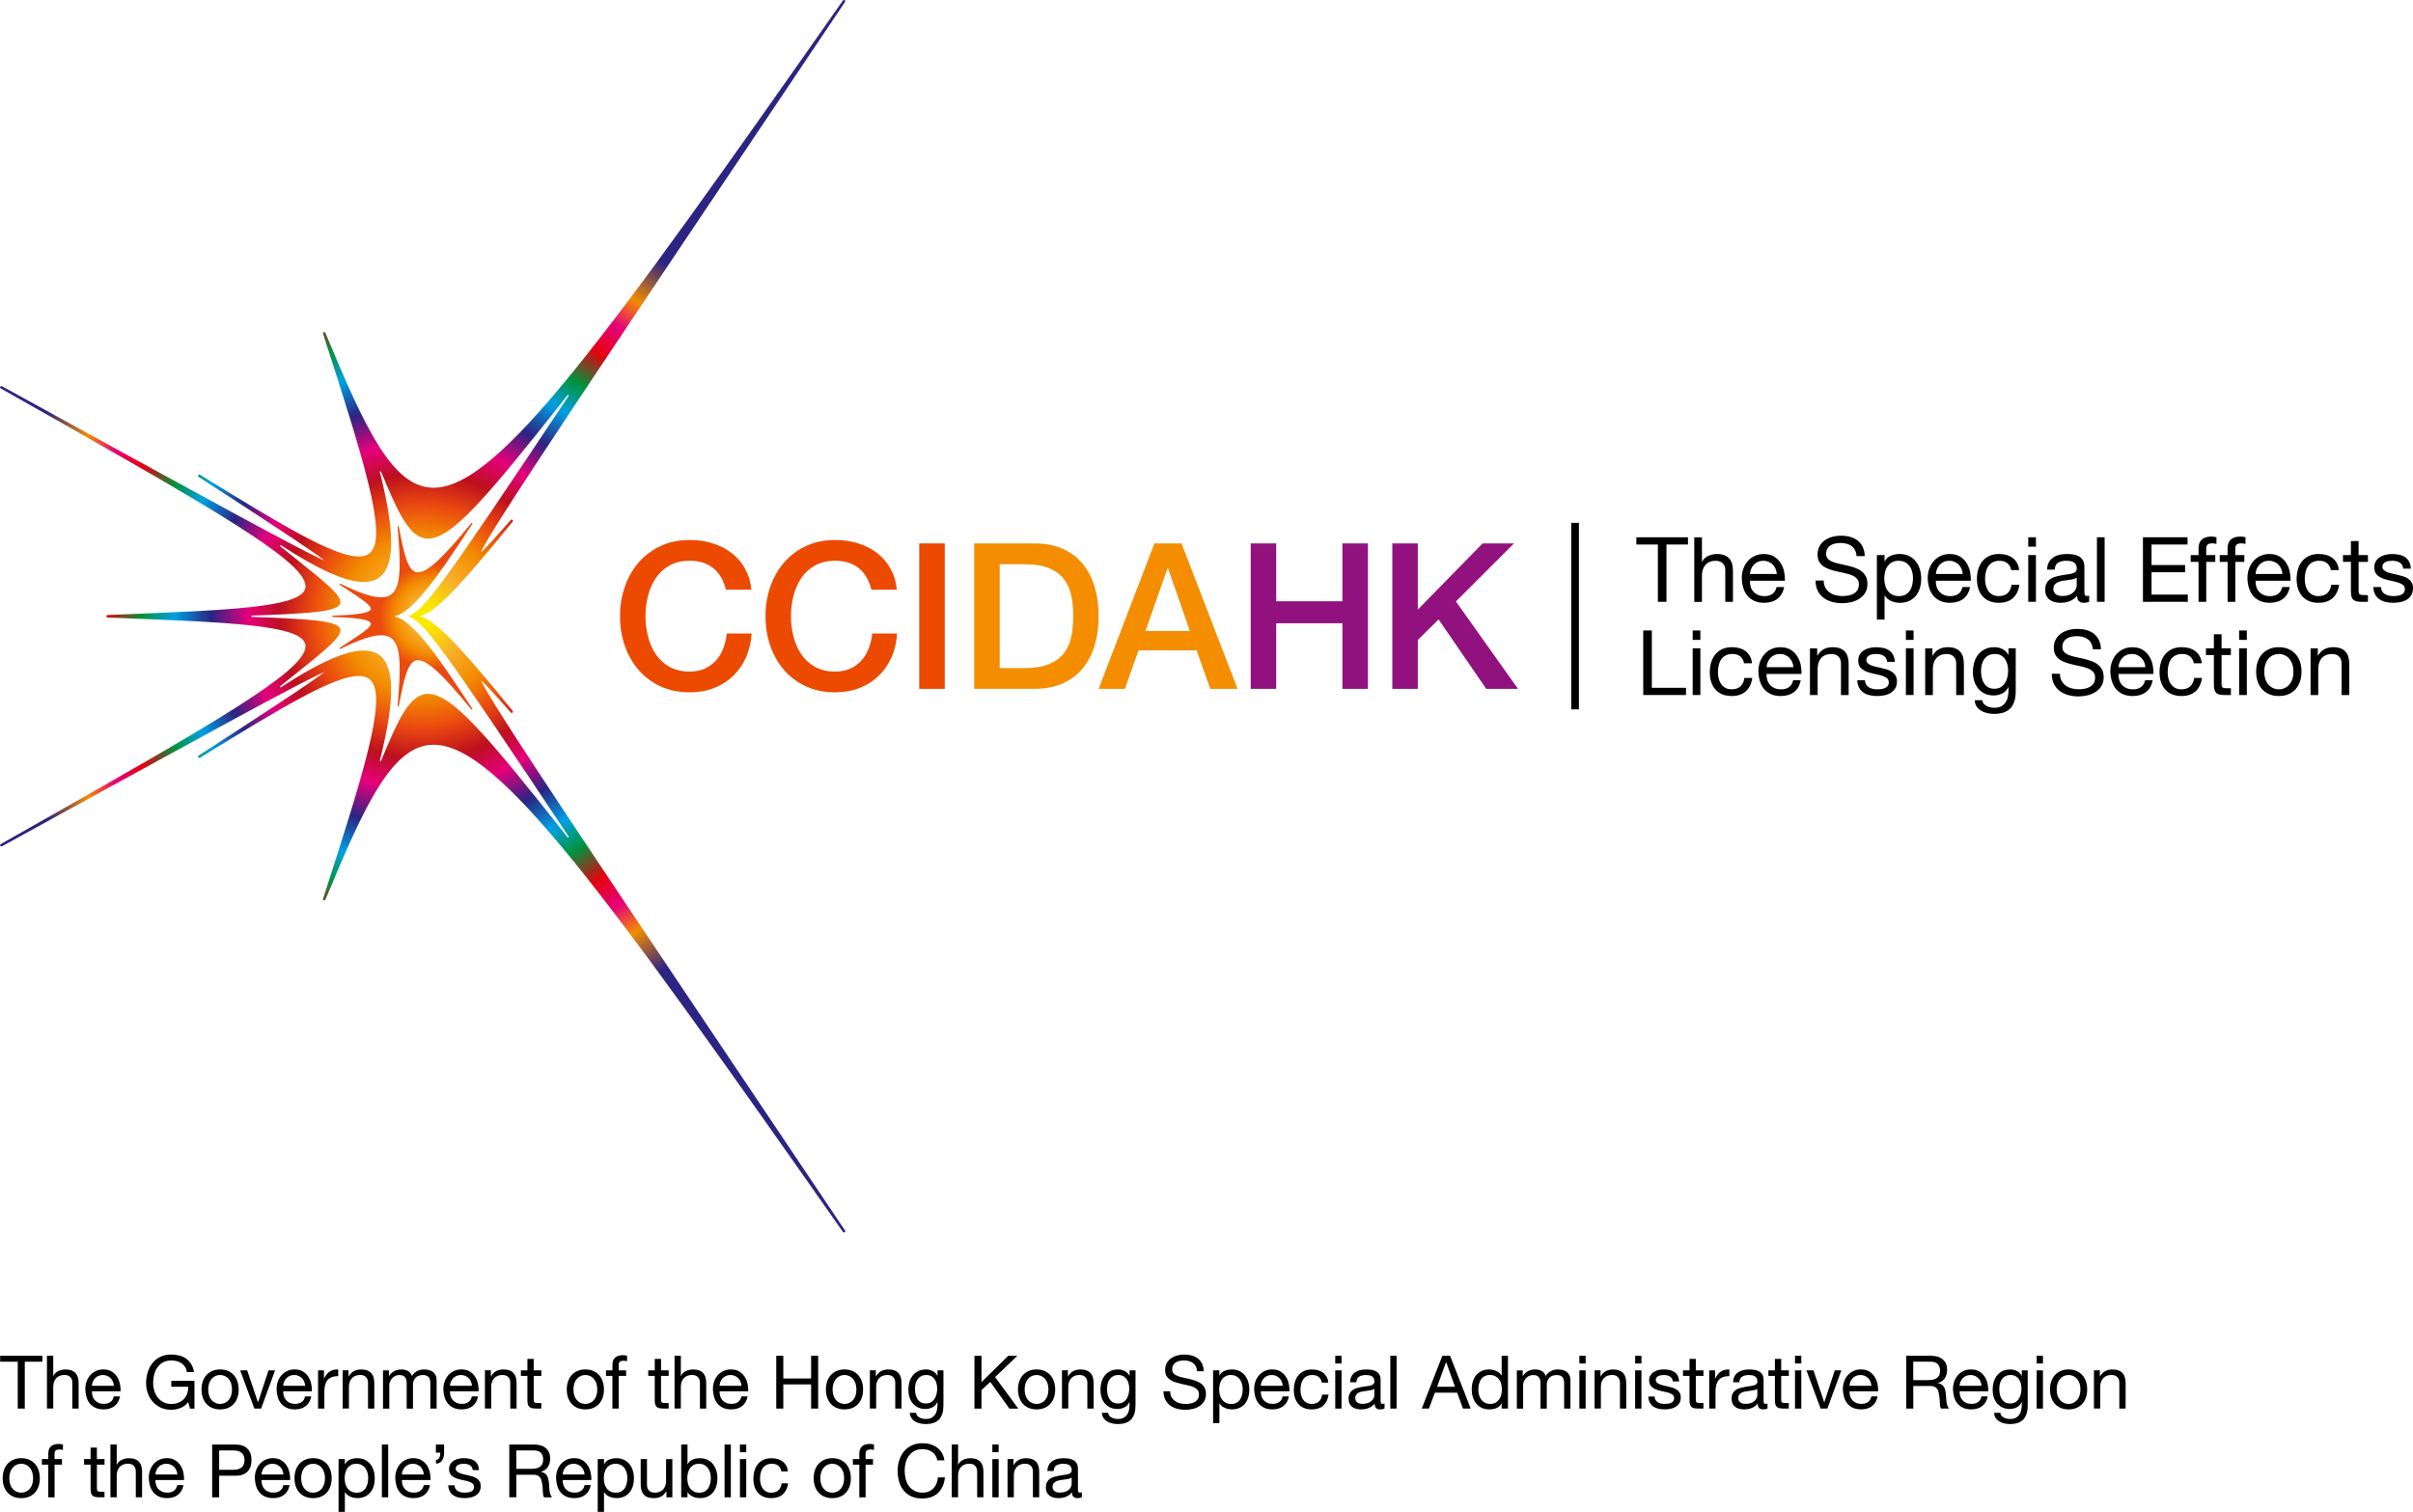 <?xml version="1.0" encoding="UTF-8"?><svg id="a" xmlns="http://www.w3.org/2000/svg" xmlns:xlink="http://www.w3.org/1999/xlink" viewBox="0 0 1174.31 736"><defs><style>.d{fill:url(#c);}.e{fill:url(#b);}.f{fill:#f48e00;}.g{fill:#eb4a00;}.h{fill:#91117f;}</style><radialGradient id="b" cx="205.66" cy="300" fx="205.66" fy="300" r="257.19" gradientTransform="matrix(1, 0, 0, 1, 0, 0)" gradientUnits="userSpaceOnUse"><stop offset=".02" stop-color="#f9ea00"/><stop offset=".09" stop-color="#f8ad28"/><stop offset=".15" stop-color="#f38c00"/><stop offset=".21" stop-color="#ea4a10"/><stop offset=".27" stop-color="#bc101e"/><stop offset=".33" stop-color="#e5007c"/><stop offset=".4" stop-color="#2b2482"/><stop offset=".47" stop-color="#00a0e4"/><stop offset=".53" stop-color="#00933d"/><stop offset=".6" stop-color="#e6000e"/><stop offset=".66" stop-color="#e5007c"/><stop offset=".72" stop-color="#f38c00"/><stop offset=".81" stop-color="#2b2482"/></radialGradient><radialGradient id="c" cx="210.33" cy="300.16" fx="210.33" fy="300.16" r="121.57" gradientTransform="matrix(1, 0, 0, 1, 0, 0)" gradientUnits="userSpaceOnUse"><stop offset=".02" stop-color="#f9ea00"/><stop offset=".09" stop-color="#f8ad28"/><stop offset=".15" stop-color="#f38c00"/><stop offset=".21" stop-color="#ea4a10"/></radialGradient></defs><g><g><g><path class="e" d="M234.06,331.19c2.48,1.98,9.88,10.39,14.5,15.64,.12,.14,.29,.21,.47,.21,.14,0,.28-.05,.4-.15,.26-.22,.29-.6,.08-.87-29.03-35.6-38.09-44.03-45.2-46.03,7.11-2,16.17-10.43,45.2-46.03,.21-.26,.18-.65-.08-.87-.12-.1-.26-.15-.4-.15-.17,0-.34,.07-.47,.21-4.94,5.62-12.16,13.83-14.51,15.68,3.4-9.04,55.4-86.61,177.18-267.88,.19-.28,.12-.67-.16-.86-.11-.07-.23-.11-.35-.11-.2,0-.39,.09-.51,.27-115.26,164.46-167.54,237.17-199.15,237.19h0c-19.98,0-33.23-28.49-52.69-75.39-.1-.24-.33-.38-.57-.38-.07,0-.14,.01-.21,.04-.31,.12-.48,.46-.37,.77,19.78,61.12,30.64,96.16,23.77,105.62-1.37,1.89-3.48,2.81-6.43,2.81h0c-12.07,0-37.22-15.13-77.25-39.81-.1-.06-.21-.09-.33-.09-.21,0-.41,.1-.52,.29-.18,.29-.1,.67,.19,.85,28.32,18.37,55.23,35.84,61.36,40.77-9.93-4.08-60.47-31.8-157.05-84.9-.1-.05-.2-.08-.3-.08-.22,0-.43,.12-.54,.32-.17,.3-.06,.67,.24,.84l2.94,1.66c101.71,57.57,148.13,83.84,145.26,95.68-2.25,9.27-36.51,10.61-93.27,12.83l-2.9,.11c-.33,.01-.6,.29-.6,.62s.26,.61,.6,.62l2.91,.11c56.75,2.22,91.01,3.56,93.26,12.83,2.87,11.83-43.55,38.1-145.25,95.67l-2.95,1.67c-.3,.17-.4,.54-.24,.84,.11,.2,.32,.32,.54,.32,.1,0,.2-.02,.3-.08,96.58-53.1,147.11-80.82,157.04-84.9-6.14,4.93-33.05,22.39-61.36,40.77-.29,.18-.37,.56-.19,.85,.12,.19,.32,.29,.53,.29,.11,0,.22-.03,.32-.09,40.03-24.68,65.18-39.81,77.25-39.81,2.96,0,5.06,.92,6.44,2.81,6.87,9.45-3.99,44.49-23.77,105.61-.1,.32,.06,.66,.37,.77,.07,.03,.14,.04,.21,.04,.24,0,.47-.15,.57-.38,19.46-46.91,32.71-75.39,52.7-75.39,31.6,0,83.89,72.71,199.15,237.18,.12,.17,.31,.26,.51,.26,.12,0,.24-.04,.35-.11,.28-.19,.35-.57,.16-.86-121.6-181.01-173.63-258.62-177.16-267.84Zm42.62,76.52c-.05,.04-.12,.06-.18,.06-.09,0-.18-.04-.24-.12-39.2-49.65-56.32-69.87-67.96-69.87-8.88,0-14.46,12.36-22.83,32.54-.05,.12-.16,.19-.29,.19-.03,0-.07,0-.1-.02-.15-.05-.24-.21-.2-.37,6.64-26.14,7.23-42.24,1.8-49.22-2.2-2.83-5.35-4.21-9.62-4.21-8.72,0-21.92,5.85-40.34,17.88-.05,.03-.11,.05-.17,.05-.1,0-.19-.04-.25-.13-.1-.13-.07-.32,.06-.42,2.47-1.99,4.81-3.86,7-5.61,15.09-12.06,23.4-18.7,22.21-22.31-1.35-4.1-15.65-4.83-42.94-5.85-.17,0-.3-.14-.3-.31s.13-.3,.3-.31c27.29-1.03,41.59-1.75,42.94-5.85,1.19-3.61-7.12-10.25-22.21-22.31-2.19-1.75-4.53-3.62-7-5.61-.13-.1-.15-.29-.06-.42,.06-.08,.15-.13,.25-.13,.06,0,.12,.02,.17,.05,18.43,12.03,31.62,17.88,40.34,17.88,4.27,0,7.42-1.38,9.62-4.21,5.43-6.98,4.84-23.08-1.8-49.22-.04-.16,.05-.32,.2-.37,.03-.01,.07-.02,.1-.02,.12,0,.24,.07,.29,.19,8.37,20.17,13.95,32.54,22.82,32.54h0c11.65,0,28.77-20.23,67.96-69.87,.06-.08,.15-.12,.24-.12,.06,0,.13,.02,.18,.06,.14,.1,.17,.28,.08,.42-63.01,94.69-70.29,104.33-78.12,107.29,7.83,2.97,15.11,12.6,78.12,107.29,.09,.14,.06,.32-.08,.42Z"/><path class="d" d="M229.6,345.47c-.09,0-.18-.04-.24-.11-13.83-17.01-21.34-23.95-25.92-23.95-4.96,0-6.67,8.62-9.25,21.67l-.1,.52c-.03,.15-.16,.25-.3,.25-.01,0-.03,0-.04,0-.16-.02-.28-.17-.26-.33,1.59-17.93,1.69-27.81-2.17-32.02-1.39-1.51-3.3-2.25-5.84-2.25-4.29,0-10.55,2.09-19.71,6.59-.04,.02-.09,.03-.14,.03-.11,0-.21-.06-.27-.16-.08-.14-.04-.32,.1-.41,1.42-.94,2.79-1.83,4.07-2.67,6.62-4.32,11.4-7.44,10.9-9.21-.61-2.19-9.66-2.79-18.43-3.09-.17,0-.3-.14-.3-.31s.13-.3,.3-.31c8.77-.3,17.81-.9,18.43-3.09,.49-1.77-4.29-4.89-10.91-9.21-1.28-.84-2.64-1.73-4.07-2.67-.14-.09-.18-.27-.1-.41,.06-.1,.16-.16,.27-.16,.05,0,.09,0,.14,.03,9.16,4.49,15.42,6.59,19.71,6.59,2.55,0,4.46-.74,5.84-2.25,3.86-4.22,3.76-14.1,2.17-32.02-.01-.16,.1-.31,.26-.33,.01,0,.03,0,.04,0,.15,0,.27,.1,.3,.25l.11,.53c2.58,13.04,4.29,21.66,9.25,21.66h0c4.58,0,12.09-6.94,25.92-23.95,.06-.07,.15-.11,.24-.11,.06,0,.13,.02,.18,.06,.13,.1,.17,.28,.08,.42-18.7,28.64-29.22,42.78-37.85,44.99,8.63,2.21,19.14,16.35,37.85,44.99,.09,.14,.06,.32-.08,.42-.05,.04-.12,.06-.18,.06Z"/></g><g><path class="g" d="M353.3,287.05c-.53-2.05-1.26-3.93-2.18-5.65-.93-1.72-2.12-3.2-3.57-4.46-1.45-1.25-3.16-2.23-5.11-2.92-1.95-.69-4.21-1.04-6.79-1.04-3.77,0-7.02,.76-9.77,2.28-2.74,1.52-4.97,3.55-6.69,6.1-1.72,2.55-2.99,5.44-3.82,8.68-.83,3.24-1.24,6.54-1.24,9.91s.41,6.68,1.24,9.92c.83,3.24,2.1,6.13,3.82,8.68,1.72,2.55,3.95,4.58,6.69,6.1,2.74,1.52,6,2.28,9.77,2.28,2.78,0,5.22-.48,7.34-1.44,2.12-.96,3.93-2.28,5.45-3.97,1.52-1.69,2.71-3.65,3.57-5.9,.86-2.25,1.42-4.66,1.69-7.24h12.1c-.27,4.23-1.18,8.1-2.73,11.6-1.55,3.51-3.65,6.53-6.3,9.07-2.65,2.55-5.75,4.51-9.32,5.9-3.57,1.39-7.5,2.08-11.8,2.08-5.29,0-10.03-.98-14.23-2.92-4.2-1.95-7.75-4.61-10.66-7.98-2.91-3.37-5.14-7.3-6.69-11.8-1.55-4.49-2.33-9.29-2.33-14.38s.78-9.78,2.33-14.28c1.55-4.49,3.78-8.43,6.69-11.8s6.46-6.05,10.66-8.03c4.2-1.98,8.94-2.97,14.23-2.97,3.97,0,7.7,.54,11.2,1.64,3.5,1.09,6.59,2.68,9.27,4.76,2.68,2.08,4.84,4.61,6.5,7.59,1.65,2.97,2.68,6.38,3.07,10.21h-12.39Z"/><path class="g" d="M424.09,287.05c-.53-2.05-1.26-3.93-2.18-5.65-.93-1.72-2.12-3.2-3.57-4.46-1.45-1.25-3.16-2.23-5.11-2.92-1.95-.69-4.21-1.04-6.79-1.04-3.77,0-7.02,.76-9.77,2.28-2.74,1.52-4.97,3.55-6.69,6.1-1.72,2.55-2.99,5.44-3.82,8.68-.83,3.24-1.24,6.54-1.24,9.91s.41,6.68,1.24,9.92c.83,3.24,2.1,6.13,3.82,8.68,1.72,2.55,3.95,4.58,6.69,6.1,2.74,1.52,6,2.28,9.77,2.28,2.78,0,5.22-.48,7.34-1.44,2.12-.96,3.93-2.28,5.45-3.97,1.52-1.69,2.71-3.65,3.57-5.9,.86-2.25,1.42-4.66,1.69-7.24h12.1c-.27,4.23-1.18,8.1-2.73,11.6-1.55,3.51-3.65,6.53-6.3,9.07-2.65,2.55-5.75,4.51-9.32,5.9-3.57,1.39-7.5,2.08-11.8,2.08-5.29,0-10.03-.98-14.23-2.92-4.2-1.95-7.75-4.61-10.66-7.98-2.91-3.37-5.14-7.3-6.69-11.8-1.55-4.49-2.33-9.29-2.33-14.38s.78-9.78,2.33-14.28c1.55-4.49,3.78-8.43,6.69-11.8,2.91-3.37,6.46-6.05,10.66-8.03,4.2-1.98,8.94-2.97,14.23-2.97,3.97,0,7.7,.54,11.2,1.64,3.5,1.09,6.59,2.68,9.27,4.76,2.68,2.08,4.84,4.61,6.5,7.59,1.65,2.97,2.68,6.38,3.07,10.21h-12.39Z"/><path class="g" d="M447.37,264.54h12.4v70.8h-12.4v-70.8Z"/><path class="f" d="M474.11,264.54h29.35c5.42,0,10.11,.93,14.08,2.78,3.97,1.85,7.2,4.38,9.72,7.58,2.51,3.21,4.38,6.96,5.6,11.25,1.22,4.3,1.83,8.89,1.83,13.78s-.61,9.49-1.83,13.78c-1.22,4.3-3.09,8.05-5.6,11.25-2.51,3.21-5.75,5.74-9.72,7.58-3.97,1.85-8.66,2.78-14.08,2.78h-29.35v-70.8Zm12.4,60.68h12.2c4.83,0,8.78-.64,11.85-1.93,3.07-1.29,5.49-3.08,7.24-5.35,1.75-2.28,2.94-4.96,3.57-8.03,.63-3.07,.94-6.4,.94-9.97s-.31-6.89-.94-9.96c-.63-3.07-1.82-5.75-3.57-8.03-1.75-2.28-4.16-4.06-7.24-5.35-3.07-1.29-7.02-1.93-11.85-1.93h-12.2v50.57Z"/><path class="f" d="M561.81,264.54h13.19l27.27,70.8h-13.29l-6.64-18.74h-28.26l-6.64,18.74h-12.79l27.17-70.8Zm-4.36,42.64h21.62l-10.61-30.44h-.3l-10.71,30.44Z"/><path class="h" d="M608.68,264.54h12.4v28.16h32.22v-28.16h12.4v70.8h-12.4v-31.93h-32.22v31.93h-12.4v-70.8Z"/><path class="h" d="M677.59,264.54h12.4v32.22l31.53-32.22h15.27l-28.26,28.26,30.24,42.54h-15.47l-23.2-33.81-10.11,10.01v23.8h-12.4v-70.8Z"/></g></g><g><g><path d="M796.35,265.07v-3.52h25.12v3.52h-10.47v27.9h-4.18v-27.9h-10.47Z"/><path d="M828.27,261.55v12.01h.09c.29-.7,.71-1.3,1.23-1.78,.53-.48,1.12-.88,1.78-1.19,.66-.31,1.35-.54,2.07-.68s1.42-.22,2.09-.22c1.5,0,2.74,.21,3.74,.62,1,.41,1.8,.98,2.42,1.72,.62,.73,1.05,1.61,1.3,2.62,.25,1.01,.37,2.13,.37,3.37v14.96h-3.74v-15.4c0-1.41-.41-2.52-1.23-3.34-.82-.82-1.95-1.23-3.39-1.23-1.14,0-2.13,.18-2.97,.53-.84,.35-1.53,.85-2.09,1.5-.56,.65-.97,1.4-1.25,2.27s-.42,1.81-.42,2.84v12.85h-3.74v-31.42h3.74Z"/><path d="M865,291.51c-1.7,1.29-3.84,1.94-6.42,1.94-1.82,0-3.4-.29-4.73-.88-1.33-.59-2.46-1.41-3.37-2.46-.91-1.06-1.59-2.32-2.05-3.78s-.71-3.07-.77-4.8c0-1.73,.26-3.31,.79-4.75,.53-1.44,1.27-2.68,2.22-3.74,.95-1.06,2.08-1.88,3.39-2.46,1.3-.59,2.73-.88,4.29-.88,2.02,0,3.7,.42,5.04,1.25,1.33,.84,2.4,1.9,3.21,3.19,.81,1.29,1.37,2.7,1.67,4.22,.31,1.53,.43,2.98,.37,4.36h-17.03c-.03,1,.09,1.94,.35,2.84,.26,.9,.69,1.69,1.28,2.38,.59,.69,1.33,1.24,2.24,1.65,.91,.41,1.98,.62,3.21,.62,1.58,0,2.88-.37,3.89-1.1,1.01-.73,1.68-1.85,2-3.34h3.7c-.5,2.55-1.6,4.47-3.3,5.76Zm-.9-14.61c-.34-.79-.79-1.47-1.36-2.05-.57-.57-1.25-1.03-2.02-1.36-.78-.34-1.64-.51-2.57-.51s-1.84,.17-2.62,.51-1.45,.8-2,1.39-1,1.27-1.32,2.05c-.32,.78-.51,1.61-.57,2.49h13.07c-.06-.88-.26-1.72-.59-2.51Z"/><path d="M901.1,265.84c-1.39-1.01-3.18-1.52-5.35-1.52-.88,0-1.75,.09-2.6,.26-.85,.18-1.61,.47-2.27,.88-.66,.41-1.19,.96-1.58,1.65s-.59,1.55-.59,2.57c0,.97,.29,1.75,.86,2.35,.57,.6,1.33,1.09,2.29,1.47,.95,.38,2.03,.7,3.23,.95,1.2,.25,2.43,.52,3.67,.81,1.25,.29,2.47,.64,3.67,1.03,1.2,.4,2.28,.93,3.23,1.61s1.72,1.53,2.29,2.55c.57,1.03,.86,2.32,.86,3.87,0,1.67-.37,3.1-1.12,4.29-.75,1.19-1.71,2.16-2.88,2.9s-2.49,1.29-3.94,1.63c-1.45,.34-2.9,.51-4.33,.51-1.76,0-3.42-.22-4.99-.66-1.57-.44-2.95-1.11-4.13-2-1.19-.89-2.13-2.04-2.82-3.43s-1.03-3.04-1.03-4.95h3.96c0,1.32,.26,2.46,.77,3.41s1.19,1.74,2.02,2.35,1.81,1.07,2.93,1.36c1.11,.29,2.26,.44,3.43,.44,.94,0,1.88-.09,2.84-.26s1.81-.48,2.57-.9c.76-.42,1.38-1,1.85-1.74,.47-.73,.7-1.67,.7-2.82,0-1.08-.29-1.96-.86-2.64s-1.33-1.22-2.29-1.65c-.95-.42-2.03-.77-3.23-1.03-1.2-.26-2.43-.53-3.67-.81-1.25-.28-2.47-.6-3.67-.97-1.2-.37-2.28-.85-3.23-1.45-.95-.6-1.72-1.38-2.29-2.33-.57-.95-.86-2.15-.86-3.59,0-1.58,.32-2.96,.97-4.11,.64-1.16,1.5-2.11,2.57-2.86,1.07-.75,2.29-1.3,3.65-1.67,1.36-.37,2.76-.55,4.2-.55,1.61,0,3.11,.19,4.49,.57,1.38,.38,2.59,.98,3.63,1.8,1.04,.82,1.86,1.86,2.46,3.1,.6,1.25,.93,2.74,.99,4.47h-3.96c-.23-2.26-1.05-3.89-2.44-4.91Z"/><path d="M917.14,270.22v3.08h.09c.62-1.26,1.58-2.18,2.9-2.75s2.77-.86,4.36-.86c1.76,0,3.29,.32,4.6,.97s2.39,1.52,3.26,2.62c.86,1.1,1.52,2.37,1.96,3.81,.44,1.44,.66,2.96,.66,4.58s-.21,3.14-.64,4.58c-.43,1.44-1.07,2.69-1.94,3.76-.87,1.07-1.95,1.91-3.26,2.53-1.3,.62-2.82,.92-4.55,.92-.56,0-1.18-.06-1.87-.18s-1.37-.31-2.05-.57c-.67-.26-1.31-.62-1.91-1.08-.6-.46-1.11-1.02-1.52-1.69h-.09v11.7h-3.74v-31.42h3.74Zm13.44,8.07c-.28-1.01-.7-1.91-1.28-2.71-.57-.79-1.3-1.42-2.2-1.89-.9-.47-1.94-.7-3.15-.7s-2.33,.25-3.21,.75-1.6,1.15-2.16,1.96c-.56,.81-.96,1.72-1.21,2.75-.25,1.03-.37,2.07-.37,3.12,0,1.12,.13,2.19,.4,3.23,.26,1.04,.68,1.96,1.25,2.75,.57,.79,1.31,1.43,2.22,1.91s2.01,.73,3.3,.73,2.37-.25,3.23-.75c.86-.5,1.56-1.16,2.09-1.98s.91-1.76,1.14-2.82c.24-1.06,.35-2.14,.35-3.26,0-1.06-.14-2.09-.42-3.1Z"/><path d="M955.48,291.51c-1.7,1.29-3.84,1.94-6.42,1.94-1.82,0-3.4-.29-4.73-.88-1.34-.59-2.46-1.41-3.37-2.46-.91-1.06-1.59-2.32-2.05-3.78s-.71-3.07-.77-4.8c0-1.73,.26-3.31,.79-4.75,.53-1.44,1.27-2.68,2.22-3.74,.95-1.06,2.08-1.88,3.39-2.46,1.31-.59,2.74-.88,4.29-.88,2.02,0,3.7,.42,5.04,1.25,1.33,.84,2.41,1.9,3.21,3.19,.81,1.29,1.36,2.7,1.67,4.22,.31,1.53,.43,2.98,.37,4.36h-17.03c-.03,1,.09,1.94,.35,2.84,.26,.9,.69,1.69,1.28,2.38,.59,.69,1.33,1.24,2.24,1.65,.91,.41,1.98,.62,3.21,.62,1.58,0,2.88-.37,3.89-1.1,1.01-.73,1.68-1.85,2-3.34h3.7c-.5,2.55-1.6,4.47-3.3,5.76Zm-.9-14.61c-.34-.79-.79-1.47-1.36-2.05s-1.25-1.03-2.02-1.36-1.63-.51-2.57-.51-1.84,.17-2.62,.51-1.45,.8-2,1.39c-.56,.59-1,1.27-1.32,2.05-.32,.78-.51,1.61-.57,2.49h13.07c-.06-.88-.26-1.72-.59-2.51Z"/><path d="M976.92,274.18c-.94-.79-2.2-1.19-3.78-1.19-1.35,0-2.48,.25-3.39,.75s-1.63,1.16-2.18,1.98-.93,1.77-1.17,2.84c-.24,1.07-.35,2.18-.35,3.32,0,1.06,.12,2.08,.37,3.08,.25,1,.64,1.88,1.17,2.66,.53,.78,1.22,1.4,2.07,1.87,.85,.47,1.86,.7,3.04,.7,1.85,0,3.29-.48,4.33-1.45,1.04-.97,1.68-2.33,1.91-4.09h3.83c-.41,2.82-1.46,4.99-3.15,6.51-1.69,1.53-3.98,2.29-6.89,2.29-1.73,0-3.26-.28-4.6-.84-1.34-.56-2.45-1.35-3.34-2.38-.9-1.03-1.57-2.25-2.02-3.67-.46-1.42-.68-2.98-.68-4.69s.22-3.29,.66-4.77c.44-1.48,1.11-2.77,2-3.87,.89-1.1,2.02-1.96,3.37-2.6,1.35-.63,2.92-.95,4.71-.95,1.29,0,2.5,.15,3.63,.46,1.13,.31,2.13,.79,2.99,1.43,.86,.65,1.58,1.46,2.13,2.44,.56,.98,.91,2.15,1.06,3.5h-3.87c-.29-1.44-.91-2.55-1.85-3.34Z"/><path d="M987.07,266.12v-4.58h3.74v4.58h-3.74Zm3.74,4.09v22.75h-3.74v-22.75h3.74Z"/><path d="M1016.72,292.88c-.65,.38-1.54,.57-2.68,.57-.97,0-1.74-.27-2.31-.81-.57-.54-.86-1.43-.86-2.66-1.03,1.23-2.22,2.12-3.59,2.66-1.36,.54-2.84,.81-4.42,.81-1.03,0-2-.12-2.93-.35-.92-.23-1.72-.6-2.4-1.1-.68-.5-1.21-1.15-1.61-1.96s-.59-1.78-.59-2.93c0-1.29,.22-2.35,.66-3.17,.44-.82,1.02-1.49,1.74-2,.72-.51,1.54-.9,2.46-1.17,.92-.26,1.87-.48,2.84-.66,1.03-.21,2-.36,2.93-.46s1.74-.25,2.44-.44c.7-.19,1.26-.47,1.67-.84,.41-.37,.62-.9,.62-1.61,0-.82-.15-1.48-.46-1.98s-.7-.88-1.19-1.14c-.48-.26-1.03-.44-1.63-.53s-1.2-.13-1.78-.13c-1.58,0-2.9,.3-3.96,.9-1.06,.6-1.63,1.74-1.71,3.41h-3.74c.06-1.41,.35-2.6,.88-3.56,.53-.97,1.23-1.75,2.11-2.35,.88-.6,1.88-1.03,3.01-1.3,1.13-.26,2.34-.4,3.63-.4,1.03,0,2.05,.07,3.06,.22s1.93,.45,2.75,.9c.82,.45,1.48,1.09,1.98,1.91,.5,.82,.75,1.89,.75,3.2v11.68c0,.88,.05,1.52,.15,1.93,.1,.41,.45,.61,1.03,.61,.32,0,.7-.06,1.14-.18v2.9Zm-6.07-11.66c-.47,.35-1.09,.61-1.85,.77-.76,.16-1.56,.29-2.4,.39-.84,.1-1.68,.22-2.53,.35-.85,.13-1.61,.34-2.29,.63-.67,.29-1.22,.71-1.65,1.25-.43,.54-.64,1.28-.64,2.21,0,.61,.12,1.13,.37,1.55,.25,.42,.57,.77,.97,1.03s.86,.45,1.39,.57c.53,.12,1.08,.17,1.67,.17,1.23,0,2.29-.17,3.17-.5,.88-.33,1.6-.76,2.16-1.27,.56-.51,.97-1.07,1.23-1.66,.26-.6,.4-1.16,.4-1.69v-3.81Z"/><path d="M1024.24,261.55v31.42h-3.74v-31.42h3.74Z"/><path d="M1064.58,261.55v3.52h-17.51v9.99h16.32v3.52h-16.32v10.87h17.64v3.52h-21.82v-31.42h21.69Z"/><path d="M1066.12,273.52v-3.3h3.83v-3.39c0-1.85,.54-3.25,1.61-4.2,1.07-.95,2.63-1.43,4.69-1.43,.35,0,.75,.03,1.21,.09s.86,.15,1.21,.26v3.26c-.32-.12-.68-.2-1.06-.24s-.73-.07-1.06-.07c-.91,0-1.61,.18-2.11,.53-.5,.35-.75,1.03-.75,2.02v3.17h4.4v3.3h-4.4v19.45h-3.74v-19.45h-3.83Z"/><path d="M1080.25,273.52v-3.3h3.83v-3.39c0-1.85,.54-3.25,1.61-4.2s2.63-1.43,4.69-1.43c.35,0,.76,.03,1.21,.09,.45,.06,.86,.15,1.21,.26v3.26c-.32-.12-.67-.2-1.05-.24-.38-.04-.73-.07-1.06-.07-.91,0-1.61,.18-2.11,.53-.5,.35-.75,1.03-.75,2.02v3.17h4.4v3.3h-4.4v19.45h-3.74v-19.45h-3.83Z"/><path d="M1111.06,291.51c-1.7,1.29-3.84,1.94-6.42,1.94-1.82,0-3.4-.29-4.73-.88-1.34-.59-2.46-1.41-3.37-2.46-.91-1.06-1.59-2.32-2.04-3.78-.46-1.47-.71-3.07-.77-4.8,0-1.73,.26-3.31,.79-4.75,.53-1.44,1.27-2.68,2.22-3.74,.95-1.06,2.08-1.88,3.39-2.46,1.31-.59,2.74-.88,4.29-.88,2.02,0,3.7,.42,5.04,1.25,1.33,.84,2.41,1.9,3.21,3.19,.81,1.29,1.36,2.7,1.67,4.22,.31,1.53,.43,2.98,.37,4.36h-17.03c-.03,1,.09,1.94,.35,2.84,.26,.9,.69,1.69,1.28,2.38,.59,.69,1.33,1.24,2.24,1.65s1.98,.62,3.21,.62c1.58,0,2.88-.37,3.89-1.1,1.01-.73,1.68-1.85,2-3.34h3.7c-.5,2.55-1.6,4.47-3.3,5.76Zm-.9-14.61c-.34-.79-.79-1.47-1.37-2.05s-1.25-1.03-2.02-1.36-1.63-.51-2.57-.51-1.84,.17-2.62,.51c-.78,.34-1.45,.8-2,1.39-.56,.59-1,1.27-1.32,2.05-.32,.78-.51,1.61-.57,2.49h13.07c-.06-.88-.26-1.72-.59-2.51Z"/><path d="M1132.5,274.18c-.94-.79-2.2-1.19-3.78-1.19-1.35,0-2.48,.25-3.39,.75-.91,.5-1.64,1.16-2.18,1.98-.54,.82-.93,1.77-1.17,2.84-.24,1.07-.35,2.18-.35,3.32,0,1.06,.12,2.08,.37,3.08,.25,1,.64,1.88,1.17,2.66s1.22,1.4,2.07,1.87c.85,.47,1.86,.7,3.04,.7,1.85,0,3.29-.48,4.33-1.45,1.04-.97,1.68-2.33,1.91-4.09h3.83c-.41,2.82-1.46,4.99-3.15,6.51-1.69,1.53-3.98,2.29-6.89,2.29-1.73,0-3.26-.28-4.6-.84-1.33-.56-2.45-1.35-3.34-2.38-.9-1.03-1.57-2.25-2.02-3.67-.46-1.42-.68-2.98-.68-4.69s.22-3.29,.66-4.77c.44-1.48,1.11-2.77,2-3.87,.89-1.1,2.02-1.96,3.37-2.6,1.35-.63,2.92-.95,4.71-.95,1.29,0,2.5,.15,3.63,.46,1.13,.31,2.13,.79,2.99,1.43s1.58,1.46,2.13,2.44c.56,.98,.91,2.15,1.06,3.5h-3.87c-.29-1.44-.91-2.55-1.85-3.34Z"/><path d="M1152.38,270.22v3.3h-4.53v14.12c0,.44,.04,.79,.11,1.06,.07,.26,.21,.47,.42,.62,.21,.15,.49,.24,.86,.29,.37,.04,.84,.07,1.43,.07h1.71v3.3h-2.86c-.97,0-1.8-.07-2.49-.2s-1.25-.37-1.67-.73c-.43-.35-.74-.85-.95-1.5-.21-.64-.31-1.5-.31-2.55v-14.48h-3.87v-3.3h3.87v-6.82h3.74v6.82h4.53Z"/><path d="M1159.3,287.88c.35,.57,.81,1.03,1.39,1.36,.57,.34,1.22,.58,1.94,.73,.72,.15,1.46,.22,2.22,.22,.59,0,1.2-.04,1.85-.13,.65-.09,1.24-.25,1.78-.48,.54-.23,.99-.58,1.34-1.03,.35-.45,.53-1.03,.53-1.74,0-.97-.37-1.7-1.1-2.2-.73-.5-1.65-.9-2.75-1.21-1.1-.31-2.3-.59-3.59-.84-1.29-.25-2.49-.6-3.59-1.06-1.1-.45-2.02-1.09-2.75-1.91-.73-.82-1.1-1.96-1.1-3.43,0-1.14,.26-2.13,.77-2.95,.51-.82,1.17-1.49,1.98-2,.81-.51,1.71-.89,2.73-1.14,1.01-.25,2.02-.37,3.01-.37,1.29,0,2.48,.11,3.56,.33,1.09,.22,2.05,.6,2.88,1.14s1.5,1.28,2,2.2c.5,.92,.79,2.08,.88,3.45h-3.74c-.06-.73-.25-1.34-.57-1.83-.32-.48-.73-.87-1.23-1.17-.5-.29-1.05-.51-1.65-.64s-1.21-.2-1.83-.2c-.56,0-1.12,.04-1.69,.13s-1.09,.24-1.56,.46-.85,.51-1.14,.88c-.29,.37-.44,.84-.44,1.43,0,.65,.23,1.18,.68,1.61,.45,.43,1.03,.78,1.74,1.06,.71,.28,1.5,.51,2.38,.7,.88,.19,1.76,.39,2.64,.59,.94,.21,1.85,.46,2.75,.75,.89,.29,1.69,.68,2.38,1.17,.69,.48,1.25,1.09,1.67,1.83,.42,.73,.64,1.64,.64,2.73,0,1.38-.29,2.52-.86,3.43-.57,.91-1.32,1.64-2.24,2.2-.92,.56-1.97,.95-3.12,1.17-1.16,.22-2.31,.33-3.45,.33-1.26,0-2.46-.13-3.61-.4-1.14-.26-2.16-.7-3.04-1.3-.88-.6-1.58-1.39-2.11-2.38-.53-.98-.82-2.18-.88-3.59h3.74c.03,.82,.22,1.52,.57,2.09Z"/><path d="M803.88,306.92v27.9h16.63v3.52h-20.81v-31.42h4.18Z"/><path d="M823.76,311.5v-4.58h3.74v4.58h-3.74Zm3.74,4.09v22.75h-3.74v-22.75h3.74Z"/><path d="M846.92,319.55c-.94-.79-2.2-1.19-3.78-1.19-1.35,0-2.48,.25-3.39,.75s-1.64,1.16-2.18,1.98-.93,1.77-1.17,2.84c-.23,1.07-.35,2.18-.35,3.32,0,1.06,.12,2.08,.37,3.08s.64,1.88,1.17,2.66,1.22,1.4,2.07,1.87c.85,.47,1.86,.7,3.04,.7,1.85,0,3.29-.48,4.33-1.45,1.04-.97,1.68-2.33,1.91-4.09h3.83c-.41,2.82-1.46,4.99-3.15,6.51-1.69,1.53-3.98,2.29-6.89,2.29-1.73,0-3.26-.28-4.6-.84-1.33-.56-2.45-1.35-3.34-2.38-.89-1.03-1.57-2.25-2.02-3.67-.46-1.42-.68-2.98-.68-4.69s.22-3.29,.66-4.77c.44-1.48,1.11-2.77,2-3.87,.89-1.1,2.02-1.96,3.37-2.6,1.35-.63,2.92-.95,4.71-.95,1.29,0,2.5,.15,3.63,.46,1.13,.31,2.13,.79,2.99,1.43,.86,.65,1.58,1.46,2.13,2.44,.56,.98,.91,2.15,1.06,3.5h-3.87c-.29-1.44-.91-2.55-1.85-3.34Z"/><path d="M873.08,336.89c-1.7,1.29-3.84,1.94-6.42,1.94-1.82,0-3.4-.29-4.73-.88-1.33-.59-2.46-1.41-3.37-2.46-.91-1.06-1.59-2.32-2.05-3.78s-.71-3.07-.77-4.8c0-1.73,.26-3.31,.79-4.75,.53-1.44,1.27-2.68,2.22-3.74,.95-1.06,2.08-1.88,3.39-2.46,1.3-.59,2.73-.88,4.29-.88,2.02,0,3.7,.42,5.04,1.25,1.33,.84,2.4,1.9,3.21,3.19,.81,1.29,1.37,2.7,1.67,4.22,.31,1.53,.43,2.98,.37,4.36h-17.03c-.03,1,.09,1.94,.35,2.84,.26,.9,.69,1.69,1.28,2.38,.59,.69,1.33,1.24,2.24,1.65,.91,.41,1.98,.62,3.21,.62,1.58,0,2.88-.37,3.89-1.1,1.01-.73,1.68-1.85,2-3.34h3.7c-.5,2.55-1.6,4.47-3.3,5.76Zm-.9-14.61c-.34-.79-.79-1.47-1.36-2.05-.57-.57-1.25-1.03-2.02-1.36-.78-.34-1.64-.51-2.57-.51s-1.84,.17-2.62,.51-1.45,.8-2,1.39-1,1.27-1.32,2.05c-.32,.78-.51,1.61-.57,2.49h13.07c-.06-.88-.26-1.72-.59-2.51Z"/><path d="M884.35,315.59v3.61h.09c1.55-2.76,4.02-4.14,7.39-4.14,1.5,0,2.74,.21,3.74,.62,1,.41,1.8,.98,2.42,1.72,.62,.73,1.05,1.61,1.3,2.62s.37,2.13,.37,3.37v14.96h-3.74v-15.4c0-1.41-.41-2.52-1.23-3.34-.82-.82-1.95-1.23-3.39-1.23-1.14,0-2.13,.18-2.97,.53-.84,.35-1.53,.85-2.09,1.5-.56,.65-.98,1.4-1.25,2.27-.28,.87-.42,1.81-.42,2.84v12.85h-3.74v-22.75h3.52Z"/><path d="M908.16,333.26c.35,.57,.81,1.03,1.39,1.36,.57,.34,1.22,.58,1.94,.73,.72,.15,1.46,.22,2.22,.22,.59,0,1.2-.04,1.85-.13,.65-.09,1.24-.25,1.78-.48,.54-.23,.99-.58,1.34-1.03,.35-.45,.53-1.03,.53-1.74,0-.97-.37-1.7-1.1-2.2-.73-.5-1.65-.9-2.75-1.21-1.1-.31-2.3-.59-3.59-.84-1.29-.25-2.49-.6-3.59-1.06-1.1-.45-2.02-1.09-2.75-1.91-.73-.82-1.1-1.96-1.1-3.43,0-1.14,.26-2.13,.77-2.95,.51-.82,1.17-1.49,1.98-2,.81-.51,1.71-.89,2.73-1.14,1.01-.25,2.02-.37,3.01-.37,1.29,0,2.48,.11,3.56,.33,1.09,.22,2.05,.6,2.88,1.14s1.5,1.28,2,2.2c.5,.92,.79,2.08,.88,3.45h-3.74c-.06-.73-.25-1.34-.57-1.83-.32-.48-.73-.87-1.23-1.17-.5-.29-1.05-.51-1.65-.64s-1.21-.2-1.83-.2c-.56,0-1.12,.04-1.69,.13s-1.09,.24-1.56,.46-.85,.51-1.14,.88c-.29,.37-.44,.84-.44,1.43,0,.65,.23,1.18,.68,1.61,.45,.43,1.03,.78,1.74,1.06,.71,.28,1.5,.51,2.38,.7,.88,.19,1.76,.39,2.64,.59,.94,.21,1.85,.46,2.75,.75,.89,.29,1.69,.68,2.38,1.17,.69,.48,1.25,1.09,1.67,1.83,.42,.73,.64,1.64,.64,2.73,0,1.38-.29,2.52-.86,3.43-.57,.91-1.32,1.64-2.24,2.2-.92,.56-1.97,.95-3.12,1.17-1.16,.22-2.31,.33-3.45,.33-1.26,0-2.46-.13-3.61-.4-1.14-.26-2.16-.7-3.04-1.3-.88-.6-1.58-1.39-2.11-2.38-.53-.98-.82-2.18-.88-3.59h3.74c.03,.82,.22,1.52,.57,2.09Z"/><path d="M927.52,311.5v-4.58h3.74v4.58h-3.74Zm3.74,4.09v22.75h-3.74v-22.75h3.74Z"/><path d="M940.43,315.59v3.61h.09c1.55-2.76,4.02-4.14,7.39-4.14,1.5,0,2.74,.21,3.74,.62,1,.41,1.8,.98,2.42,1.72,.62,.73,1.05,1.61,1.3,2.62s.37,2.13,.37,3.37v14.96h-3.74v-15.4c0-1.41-.41-2.52-1.23-3.34-.82-.82-1.95-1.23-3.39-1.23-1.14,0-2.13,.18-2.97,.53-.84,.35-1.53,.85-2.09,1.5-.56,.65-.98,1.4-1.25,2.27-.28,.87-.42,1.81-.42,2.84v12.85h-3.74v-22.75h3.52Z"/><path d="M978.43,344.76c-1.7,1.85-4.37,2.77-8.01,2.77-1.06,0-2.13-.12-3.23-.35-1.1-.24-2.1-.62-2.99-1.14-.89-.53-1.63-1.22-2.22-2.07-.59-.85-.91-1.89-.97-3.12h3.74c.03,.67,.24,1.25,.64,1.72,.4,.47,.88,.85,1.45,1.14,.57,.29,1.2,.51,1.87,.64s1.32,.2,1.94,.2c1.23,0,2.27-.21,3.12-.64,.85-.43,1.55-1.01,2.11-1.76s.96-1.65,1.21-2.71c.25-1.06,.37-2.21,.37-3.48v-1.5h-.09c-.65,1.41-1.62,2.44-2.93,3.1-1.3,.66-2.69,.99-4.16,.99-1.7,0-3.18-.31-4.44-.92s-2.32-1.44-3.17-2.49c-.85-1.04-1.49-2.26-1.91-3.65s-.64-2.87-.64-4.42c0-1.35,.18-2.74,.53-4.16,.35-1.42,.94-2.71,1.76-3.87,.82-1.16,1.91-2.11,3.26-2.86s3.01-1.12,4.97-1.12c1.44,0,2.76,.32,3.96,.95,1.2,.63,2.14,1.58,2.82,2.84h.04v-3.26h3.52v20.81c0,3.72-.85,6.51-2.55,8.36Zm-4.77-10.23c.87-.51,1.56-1.19,2.09-2.02,.53-.84,.92-1.78,1.17-2.84,.25-1.06,.37-2.11,.37-3.17,0-1-.12-1.98-.35-2.95s-.61-1.84-1.12-2.62c-.51-.78-1.18-1.4-2-1.87-.82-.47-1.82-.7-2.99-.7s-2.23,.23-3.08,.68c-.85,.46-1.55,1.06-2.09,1.83-.54,.76-.94,1.64-1.19,2.64-.25,1-.37,2.04-.37,3.12,0,1.03,.1,2.05,.31,3.08,.2,1.03,.56,1.96,1.06,2.79,.5,.84,1.16,1.51,1.98,2.02s1.85,.77,3.08,.77,2.28-.26,3.15-.77Z"/><path d="M1016.07,311.21c-1.39-1.01-3.18-1.52-5.35-1.52-.88,0-1.75,.09-2.6,.26-.85,.18-1.61,.47-2.27,.88-.66,.41-1.19,.96-1.58,1.65s-.59,1.55-.59,2.57c0,.97,.29,1.75,.86,2.35,.57,.6,1.33,1.09,2.29,1.47,.95,.38,2.03,.7,3.23,.95,1.2,.25,2.43,.52,3.67,.81,1.25,.29,2.47,.64,3.67,1.03,1.2,.4,2.28,.93,3.23,1.61s1.72,1.53,2.29,2.55c.57,1.03,.86,2.32,.86,3.87,0,1.67-.37,3.1-1.12,4.29-.75,1.19-1.71,2.16-2.88,2.9-1.17,.75-2.49,1.29-3.94,1.63-1.45,.34-2.9,.51-4.33,.51-1.76,0-3.43-.22-4.99-.66-1.57-.44-2.95-1.11-4.14-2-1.19-.89-2.13-2.04-2.82-3.43-.69-1.39-1.03-3.04-1.03-4.95h3.96c0,1.32,.26,2.46,.77,3.41,.51,.95,1.19,1.74,2.02,2.35s1.81,1.07,2.93,1.36c1.12,.29,2.26,.44,3.43,.44,.94,0,1.88-.09,2.84-.26,.95-.18,1.81-.48,2.57-.9,.76-.42,1.38-1,1.85-1.74,.47-.73,.7-1.67,.7-2.82,0-1.08-.29-1.96-.86-2.64-.57-.67-1.34-1.22-2.29-1.65-.95-.42-2.03-.77-3.23-1.03-1.2-.26-2.43-.53-3.67-.81-1.25-.28-2.47-.6-3.67-.97s-2.28-.85-3.23-1.45c-.95-.6-1.72-1.38-2.29-2.33s-.86-2.15-.86-3.59c0-1.58,.32-2.96,.97-4.11,.65-1.16,1.5-2.11,2.57-2.86s2.29-1.3,3.65-1.67c1.36-.37,2.76-.55,4.2-.55,1.61,0,3.11,.19,4.49,.57,1.38,.38,2.59,.98,3.63,1.8,1.04,.82,1.86,1.86,2.46,3.1,.6,1.25,.93,2.74,.99,4.47h-3.96c-.24-2.26-1.05-3.89-2.44-4.91Z"/><path d="M1044.36,336.89c-1.7,1.29-3.84,1.94-6.42,1.94-1.82,0-3.4-.29-4.73-.88-1.33-.59-2.46-1.41-3.37-2.46-.91-1.06-1.59-2.32-2.05-3.78s-.71-3.07-.77-4.8c0-1.73,.26-3.31,.79-4.75,.53-1.44,1.27-2.68,2.22-3.74,.95-1.06,2.08-1.88,3.39-2.46,1.3-.59,2.73-.88,4.29-.88,2.02,0,3.7,.42,5.04,1.25,1.33,.84,2.4,1.9,3.21,3.19,.81,1.29,1.37,2.7,1.67,4.22,.31,1.53,.43,2.98,.37,4.36h-17.03c-.03,1,.09,1.94,.35,2.84,.26,.9,.69,1.69,1.28,2.38,.59,.69,1.33,1.24,2.24,1.65,.91,.41,1.98,.62,3.21,.62,1.58,0,2.88-.37,3.89-1.1,1.01-.73,1.68-1.85,2-3.34h3.7c-.5,2.55-1.6,4.47-3.3,5.76Zm-.9-14.61c-.34-.79-.79-1.47-1.36-2.05-.57-.57-1.25-1.03-2.02-1.36-.78-.34-1.64-.51-2.57-.51s-1.84,.17-2.62,.51-1.45,.8-2,1.39-1,1.27-1.32,2.05c-.32,.78-.51,1.61-.57,2.49h13.07c-.06-.88-.26-1.72-.59-2.51Z"/><path d="M1065.79,319.55c-.94-.79-2.2-1.19-3.78-1.19-1.35,0-2.48,.25-3.39,.75s-1.63,1.16-2.18,1.98-.93,1.77-1.17,2.84c-.24,1.07-.35,2.18-.35,3.32,0,1.06,.12,2.08,.37,3.08,.25,1,.64,1.88,1.17,2.66,.53,.78,1.22,1.4,2.07,1.87,.85,.47,1.86,.7,3.04,.7,1.85,0,3.29-.48,4.33-1.45,1.04-.97,1.68-2.33,1.91-4.09h3.83c-.41,2.82-1.46,4.99-3.15,6.51-1.69,1.53-3.98,2.29-6.89,2.29-1.73,0-3.26-.28-4.6-.84-1.34-.56-2.45-1.35-3.34-2.38-.9-1.03-1.57-2.25-2.02-3.67-.46-1.42-.68-2.98-.68-4.69s.22-3.29,.66-4.77c.44-1.48,1.11-2.77,2-3.87,.89-1.1,2.02-1.96,3.37-2.6,1.35-.63,2.92-.95,4.71-.95,1.29,0,2.5,.15,3.63,.46,1.13,.31,2.13,.79,2.99,1.43,.86,.65,1.58,1.46,2.13,2.44,.56,.98,.91,2.15,1.06,3.5h-3.87c-.29-1.44-.91-2.55-1.85-3.34Z"/><path d="M1085.68,315.59v3.3h-4.53v14.12c0,.44,.04,.79,.11,1.06,.07,.26,.21,.47,.42,.62,.2,.15,.49,.24,.86,.29,.37,.04,.84,.07,1.43,.07h1.72v3.3h-2.86c-.97,0-1.8-.07-2.49-.2-.69-.13-1.25-.37-1.67-.73-.42-.35-.74-.85-.95-1.5-.21-.64-.31-1.5-.31-2.55v-14.48h-3.87v-3.3h3.87v-6.82h3.74v6.82h4.53Z"/><path d="M1089.7,311.5v-4.58h3.74v4.58h-3.74Zm3.74,4.09v22.75h-3.74v-22.75h3.74Z"/><path d="M1098.68,322.3c.47-1.45,1.17-2.71,2.11-3.78,.94-1.07,2.1-1.91,3.48-2.53,1.38-.62,2.96-.92,4.75-.92s3.41,.31,4.77,.92c1.37,.62,2.52,1.46,3.46,2.53,.94,1.07,1.64,2.33,2.11,3.78s.7,3.01,.7,4.69-.24,3.23-.7,4.66c-.47,1.44-1.17,2.69-2.11,3.76-.94,1.07-2.09,1.91-3.46,2.51-1.36,.6-2.96,.9-4.77,.9s-3.37-.3-4.75-.9-2.54-1.44-3.48-2.51c-.94-1.07-1.64-2.32-2.11-3.76-.47-1.44-.7-2.99-.7-4.66s.23-3.23,.7-4.69Zm3.81,8.36c.37,1.07,.87,1.96,1.52,2.68,.64,.72,1.4,1.27,2.27,1.65s1.78,.57,2.75,.57,1.88-.19,2.75-.57,1.62-.93,2.27-1.65c.65-.72,1.15-1.61,1.52-2.68,.37-1.07,.55-2.29,.55-3.67s-.18-2.6-.55-3.67c-.37-1.07-.87-1.97-1.52-2.71-.64-.73-1.4-1.29-2.27-1.67-.87-.38-1.78-.57-2.75-.57s-1.88,.19-2.75,.57c-.87,.38-1.62,.94-2.27,1.67-.65,.73-1.15,1.64-1.52,2.71-.37,1.07-.55,2.3-.55,3.67s.18,2.6,.55,3.67Z"/><path d="M1127.98,315.59v3.61h.09c1.55-2.76,4.02-4.14,7.39-4.14,1.5,0,2.74,.21,3.74,.62,1,.41,1.8,.98,2.42,1.72,.62,.73,1.05,1.61,1.3,2.62s.37,2.13,.37,3.37v14.96h-3.74v-15.4c0-1.41-.41-2.52-1.23-3.34-.82-.82-1.95-1.23-3.39-1.23-1.14,0-2.13,.18-2.97,.53-.84,.35-1.53,.85-2.09,1.5-.56,.65-.98,1.4-1.25,2.27-.28,.87-.42,1.81-.42,2.84v12.85h-3.74v-22.75h3.52Z"/></g><rect x="764.66" y="254.54" width="3.74" height="90.79"/></g></g><g><path d="M.07,662.89v-2.88H20.63v2.88H12.06v22.82h-3.42v-22.82H.07Z"/><path d="M25.91,660.01v9.83h.07c.24-.58,.58-1.06,1.01-1.46,.43-.4,.92-.72,1.46-.97,.54-.25,1.1-.44,1.69-.56s1.16-.18,1.71-.18c1.22,0,2.24,.17,3.06,.5,.81,.34,1.47,.8,1.98,1.4,.5,.6,.86,1.31,1.06,2.14s.31,1.75,.31,2.75v12.24h-3.06v-12.6c0-1.15-.34-2.06-1.01-2.74s-1.6-1.01-2.77-1.01c-.94,0-1.75,.14-2.43,.43-.69,.29-1.26,.7-1.71,1.22-.46,.53-.8,1.15-1.03,1.85-.23,.71-.34,1.48-.34,2.32v10.51h-3.06v-25.7h3.06Z"/><path d="M55.69,684.52c-1.39,1.06-3.14,1.58-5.26,1.58-1.49,0-2.78-.24-3.87-.72s-2.01-1.15-2.75-2.02c-.74-.86-1.3-1.9-1.67-3.1-.37-1.2-.58-2.51-.63-3.92,0-1.42,.22-2.71,.65-3.89s1.04-2.2,1.82-3.06c.78-.86,1.7-1.54,2.77-2.02,1.07-.48,2.24-.72,3.51-.72,1.66,0,3.03,.34,4.12,1.03,1.09,.68,1.97,1.55,2.63,2.61,.66,1.06,1.12,2.21,1.37,3.46s.35,2.44,.3,3.56h-13.93c-.02,.82,.07,1.59,.29,2.32,.21,.73,.56,1.38,1.04,1.94,.48,.56,1.09,1.01,1.84,1.35,.74,.34,1.62,.5,2.63,.5,1.29,0,2.36-.3,3.19-.9s1.37-1.51,1.64-2.74h3.02c-.41,2.09-1.31,3.66-2.7,4.72Zm-.74-11.95c-.28-.65-.65-1.21-1.12-1.67-.47-.47-1.02-.84-1.66-1.12-.63-.28-1.34-.41-2.11-.41s-1.51,.14-2.14,.41c-.63,.28-1.18,.65-1.64,1.13-.46,.48-.82,1.04-1.08,1.67-.27,.64-.42,1.31-.47,2.03h10.69c-.05-.72-.21-1.4-.48-2.05Z"/><path d="M87.84,685.41c-1.49,.59-2.99,.88-4.5,.88-1.92,0-3.63-.35-5.15-1.06-1.51-.71-2.79-1.66-3.85-2.86-1.06-1.2-1.86-2.58-2.41-4.14-.55-1.56-.83-3.18-.83-4.86,0-1.87,.26-3.65,.78-5.35,.52-1.69,1.28-3.17,2.3-4.45,1.02-1.27,2.29-2.29,3.82-3.04,1.52-.76,3.31-1.13,5.35-1.13,1.39,0,2.71,.16,3.94,.49,1.23,.32,2.34,.83,3.31,1.53,.97,.7,1.79,1.58,2.45,2.65,.66,1.07,1.11,2.36,1.35,3.87h-3.42c-.17-.98-.48-1.83-.94-2.54-.46-.71-1.02-1.29-1.69-1.75-.67-.46-1.43-.8-2.29-1.03-.85-.23-1.76-.34-2.72-.34-1.56,0-2.9,.31-4.01,.94s-2.03,1.45-2.74,2.47c-.71,1.02-1.23,2.18-1.57,3.49-.34,1.31-.5,2.65-.5,4.01s.19,2.63,.58,3.87c.38,1.24,.95,2.33,1.69,3.28,.74,.95,1.66,1.7,2.75,2.27,1.09,.56,2.36,.85,3.8,.85,1.34,0,2.53-.22,3.56-.65,1.03-.43,1.9-1.03,2.61-1.78,.71-.76,1.24-1.64,1.6-2.66,.36-1.02,.52-2.12,.47-3.29h-8.21v-2.88h11.27v13.54h-2.16l-.9-3.2c-1.01,1.34-2.26,2.31-3.74,2.9Z"/><path d="M98.65,672.59c.38-1.19,.96-2.22,1.73-3.1s1.71-1.57,2.84-2.07,2.42-.76,3.89-.76,2.79,.25,3.91,.76c1.12,.5,2.06,1.19,2.83,2.07,.77,.88,1.34,1.91,1.73,3.1,.38,1.19,.58,2.47,.58,3.83s-.19,2.64-.58,3.82c-.38,1.18-.96,2.2-1.73,3.08-.77,.88-1.71,1.56-2.83,2.05-1.12,.49-2.42,.74-3.91,.74s-2.76-.25-3.89-.74c-1.13-.49-2.08-1.18-2.84-2.05-.77-.88-1.34-1.9-1.73-3.08-.38-1.17-.58-2.45-.58-3.82s.19-2.65,.58-3.83Zm3.12,6.84c.3,.88,.71,1.61,1.24,2.2,.53,.59,1.15,1.04,1.86,1.35,.71,.31,1.46,.47,2.25,.47s1.54-.16,2.25-.47c.71-.31,1.33-.76,1.85-1.35s.94-1.32,1.24-2.2c.3-.88,.45-1.88,.45-3.01s-.15-2.13-.45-3.01c-.3-.88-.71-1.61-1.24-2.21s-1.15-1.06-1.85-1.37c-.71-.31-1.46-.47-2.25-.47s-1.54,.16-2.25,.47c-.71,.31-1.33,.77-1.86,1.37-.53,.6-.94,1.34-1.24,2.21-.3,.88-.45,1.88-.45,3.01s.15,2.13,.45,3.01Z"/><path d="M123.79,685.71l-6.91-18.61h3.42l5.22,15.52h.07l5.08-15.52h3.2l-6.8,18.61h-3.28Z"/><path d="M148.78,684.52c-1.39,1.06-3.14,1.58-5.26,1.58-1.49,0-2.78-.24-3.87-.72s-2.01-1.15-2.75-2.02c-.74-.86-1.3-1.9-1.67-3.1-.37-1.2-.58-2.51-.63-3.92,0-1.42,.22-2.71,.65-3.89s1.04-2.2,1.82-3.06c.78-.86,1.7-1.54,2.77-2.02,1.07-.48,2.24-.72,3.51-.72,1.66,0,3.03,.34,4.12,1.03,1.09,.68,1.97,1.55,2.63,2.61,.66,1.06,1.12,2.21,1.37,3.46s.35,2.44,.3,3.56h-13.93c-.02,.82,.07,1.59,.29,2.32,.21,.73,.56,1.38,1.04,1.94,.48,.56,1.09,1.01,1.84,1.35,.74,.34,1.62,.5,2.63,.5,1.29,0,2.36-.3,3.19-.9s1.37-1.51,1.64-2.74h3.02c-.41,2.09-1.31,3.66-2.7,4.72Zm-.74-11.95c-.28-.65-.65-1.21-1.12-1.67-.47-.47-1.02-.84-1.66-1.12-.63-.28-1.34-.41-2.11-.41s-1.51,.14-2.14,.41c-.63,.28-1.18,.65-1.64,1.13-.46,.48-.82,1.04-1.08,1.67-.27,.64-.42,1.31-.47,2.03h10.69c-.05-.72-.21-1.4-.48-2.05Z"/><path d="M157.67,667.1v3.92h.07c.74-1.51,1.65-2.63,2.73-3.35s2.45-1.06,4.11-1.01v3.24c-1.22,0-2.27,.17-3.13,.5s-1.56,.83-2.09,1.48-.91,1.43-1.15,2.36-.36,1.99-.36,3.19v8.28h-3.06v-18.61h2.88Z"/><path d="M169.63,667.1v2.95h.07c1.27-2.26,3.29-3.38,6.05-3.38,1.22,0,2.24,.17,3.06,.5,.81,.34,1.47,.8,1.98,1.4,.5,.6,.86,1.31,1.06,2.14s.31,1.75,.31,2.75v12.24h-3.06v-12.6c0-1.15-.34-2.06-1.01-2.74s-1.6-1.01-2.77-1.01c-.94,0-1.75,.14-2.43,.43-.69,.29-1.26,.7-1.71,1.22-.46,.53-.8,1.15-1.03,1.85-.23,.71-.34,1.48-.34,2.32v10.51h-3.06v-18.61h2.88Z"/><path d="M189.27,667.1v2.74h.07c1.39-2.11,3.4-3.17,6.01-3.17,1.15,0,2.2,.24,3.13,.72,.94,.48,1.6,1.3,1.98,2.45,.62-1.01,1.45-1.79,2.46-2.34,1.02-.55,2.14-.83,3.37-.83,.94,0,1.78,.1,2.54,.31,.76,.2,1.4,.52,1.95,.95,.54,.43,.96,.99,1.26,1.67,.3,.68,.45,1.51,.45,2.47v13.64h-3.06v-12.2c0-.58-.05-1.12-.14-1.62-.1-.5-.28-.94-.54-1.31-.26-.37-.63-.67-1.1-.88s-1.07-.32-1.82-.32c-1.51,0-2.7,.43-3.56,1.3-.86,.86-1.29,2.02-1.29,3.46v11.59h-3.06v-12.2c0-.6-.05-1.15-.16-1.66s-.29-.94-.56-1.31c-.26-.37-.62-.66-1.06-.86-.45-.2-1.02-.31-1.71-.31-.89,0-1.65,.18-2.29,.54-.64,.36-1.15,.79-1.55,1.3-.4,.5-.68,1.03-.86,1.57s-.27,.99-.27,1.35v11.59h-3.06v-18.61h2.88Z"/><path d="M229.94,684.52c-1.39,1.06-3.14,1.58-5.26,1.58-1.49,0-2.78-.24-3.87-.72s-2.01-1.15-2.75-2.02c-.74-.86-1.3-1.9-1.67-3.1-.37-1.2-.58-2.51-.63-3.92,0-1.42,.22-2.71,.65-3.89s1.04-2.2,1.82-3.06c.78-.86,1.7-1.54,2.77-2.02,1.07-.48,2.24-.72,3.51-.72,1.66,0,3.03,.34,4.12,1.03,1.09,.68,1.97,1.55,2.63,2.61,.66,1.06,1.12,2.21,1.37,3.46s.35,2.44,.3,3.56h-13.93c-.02,.82,.07,1.59,.29,2.32,.21,.73,.56,1.38,1.04,1.94,.48,.56,1.09,1.01,1.84,1.35,.74,.34,1.62,.5,2.63,.5,1.29,0,2.36-.3,3.19-.9s1.37-1.51,1.64-2.74h3.02c-.41,2.09-1.31,3.66-2.7,4.72Zm-.74-11.95c-.28-.65-.65-1.21-1.12-1.67-.47-.47-1.02-.84-1.66-1.12-.63-.28-1.34-.41-2.11-.41s-1.51,.14-2.14,.41c-.63,.28-1.18,.65-1.64,1.13-.46,.48-.82,1.04-1.08,1.67-.27,.64-.42,1.31-.47,2.03h10.69c-.05-.72-.21-1.4-.48-2.05Z"/><path d="M238.88,667.1v2.95h.07c1.27-2.26,3.29-3.38,6.05-3.38,1.22,0,2.24,.17,3.06,.5s1.48,.8,1.98,1.4c.5,.6,.86,1.31,1.06,2.14,.2,.83,.3,1.75,.3,2.75v12.24h-3.06v-12.6c0-1.15-.34-2.06-1.01-2.74s-1.6-1.01-2.77-1.01c-.94,0-1.75,.14-2.43,.43s-1.25,.7-1.71,1.22c-.46,.53-.8,1.15-1.03,1.85s-.34,1.48-.34,2.32v10.51h-3.06v-18.61h2.88Z"/><path d="M263.45,667.1v2.7h-3.71v11.56c0,.36,.03,.65,.09,.86,.06,.22,.17,.38,.34,.5,.17,.12,.4,.2,.7,.23,.3,.04,.69,.05,1.17,.05h1.4v2.7h-2.34c-.79,0-1.47-.05-2.04-.16-.56-.11-1.02-.31-1.37-.59s-.61-.7-.77-1.22c-.17-.53-.25-1.22-.25-2.09v-11.84h-3.17v-2.7h3.17v-5.58h3.06v5.58h3.71Z"/><path d="M276.41,672.59c.38-1.19,.96-2.22,1.73-3.1s1.71-1.57,2.84-2.07,2.42-.76,3.89-.76,2.79,.25,3.91,.76c1.12,.5,2.06,1.19,2.83,2.07,.77,.88,1.34,1.91,1.73,3.1,.38,1.19,.58,2.47,.58,3.83s-.19,2.64-.58,3.82c-.38,1.18-.96,2.2-1.73,3.08-.77,.88-1.71,1.56-2.83,2.05-1.12,.49-2.42,.74-3.91,.74s-2.76-.25-3.89-.74c-1.13-.49-2.08-1.18-2.84-2.05-.77-.88-1.34-1.9-1.73-3.08-.38-1.17-.58-2.45-.58-3.82s.19-2.65,.58-3.83Zm3.12,6.84c.3,.88,.71,1.61,1.24,2.2,.53,.59,1.15,1.04,1.86,1.35,.71,.31,1.46,.47,2.25,.47s1.54-.16,2.25-.47c.71-.31,1.33-.76,1.85-1.35s.94-1.32,1.24-2.2c.3-.88,.45-1.88,.45-3.01s-.15-2.13-.45-3.01c-.3-.88-.71-1.61-1.24-2.21s-1.15-1.06-1.85-1.37c-.71-.31-1.46-.47-2.25-.47s-1.54,.16-2.25,.47c-.71,.31-1.33,.77-1.86,1.37-.53,.6-.94,1.34-1.24,2.21-.3,.88-.45,1.88-.45,3.01s.15,2.13,.45,3.01Z"/><path d="M294.92,669.8v-2.7h3.13v-2.77c0-1.51,.44-2.66,1.31-3.44,.88-.78,2.15-1.17,3.83-1.17,.29,0,.62,.02,.99,.07,.37,.05,.7,.12,.99,.22v2.66c-.26-.1-.55-.16-.86-.2-.31-.04-.6-.05-.87-.05-.74,0-1.32,.14-1.73,.43-.41,.29-.61,.84-.61,1.66v2.59h3.6v2.7h-3.6v15.91h-3.06v-15.91h-3.13Z"/><path d="M325.41,667.1v2.7h-3.71v11.56c0,.36,.03,.65,.09,.86,.06,.22,.17,.38,.34,.5s.4,.2,.7,.23c.3,.04,.69,.05,1.17,.05h1.4v2.7h-2.34c-.79,0-1.47-.05-2.03-.16-.56-.11-1.02-.31-1.37-.59s-.61-.7-.77-1.22c-.17-.53-.25-1.22-.25-2.09v-11.84h-3.17v-2.7h3.17v-5.58h3.06v5.58h3.71Z"/><path d="M331.34,660.01v9.83h.07c.24-.58,.58-1.06,1.01-1.46,.43-.4,.92-.72,1.46-.97,.54-.25,1.1-.44,1.69-.56s1.16-.18,1.71-.18c1.22,0,2.24,.17,3.06,.5s1.48,.8,1.98,1.4c.5,.6,.86,1.31,1.06,2.14,.2,.83,.3,1.75,.3,2.75v12.24h-3.06v-12.6c0-1.15-.34-2.06-1.01-2.74s-1.6-1.01-2.77-1.01c-.94,0-1.75,.14-2.43,.43s-1.25,.7-1.71,1.22c-.46,.53-.8,1.15-1.03,1.85s-.34,1.48-.34,2.32v10.51h-3.06v-25.7h3.06Z"/><path d="M361.12,684.52c-1.39,1.06-3.14,1.58-5.26,1.58-1.49,0-2.78-.24-3.87-.72-1.09-.48-2.01-1.15-2.75-2.02-.74-.86-1.3-1.9-1.67-3.1-.37-1.2-.58-2.51-.63-3.92,0-1.42,.21-2.71,.65-3.89,.43-1.18,1.04-2.2,1.82-3.06,.78-.86,1.71-1.54,2.77-2.02,1.07-.48,2.24-.72,3.51-.72,1.66,0,3.03,.34,4.12,1.03,1.09,.68,1.97,1.55,2.63,2.61,.66,1.06,1.12,2.21,1.37,3.46s.35,2.44,.31,3.56h-13.93c-.03,.82,.07,1.59,.29,2.32,.22,.73,.56,1.38,1.04,1.94,.48,.56,1.09,1.01,1.84,1.35,.74,.34,1.62,.5,2.63,.5,1.3,0,2.36-.3,3.19-.9,.83-.6,1.38-1.51,1.64-2.74h3.02c-.41,2.09-1.31,3.66-2.7,4.72Zm-.74-11.95c-.28-.65-.65-1.21-1.12-1.67-.47-.47-1.02-.84-1.66-1.12-.64-.28-1.34-.41-2.11-.41s-1.51,.14-2.14,.41c-.64,.28-1.18,.65-1.64,1.13-.46,.48-.82,1.04-1.08,1.67s-.42,1.31-.47,2.03h10.69c-.05-.72-.21-1.4-.49-2.05Z"/><path d="M381.2,660.01v11.05h13.54v-11.05h3.42v25.7h-3.42v-11.77h-13.54v11.77h-3.42v-25.7h3.42Z"/><path d="M402.52,672.59c.38-1.19,.96-2.22,1.73-3.1s1.71-1.57,2.84-2.07,2.42-.76,3.89-.76,2.79,.25,3.91,.76c1.12,.5,2.06,1.19,2.83,2.07,.77,.88,1.34,1.91,1.73,3.1,.38,1.19,.58,2.47,.58,3.83s-.19,2.64-.58,3.82c-.38,1.18-.96,2.2-1.73,3.08-.77,.88-1.71,1.56-2.83,2.05-1.12,.49-2.42,.74-3.91,.74s-2.76-.25-3.89-.74c-1.13-.49-2.08-1.18-2.84-2.05-.77-.88-1.34-1.9-1.73-3.08-.38-1.17-.58-2.45-.58-3.82s.19-2.65,.58-3.83Zm3.12,6.84c.3,.88,.71,1.61,1.24,2.2,.53,.59,1.15,1.04,1.86,1.35,.71,.31,1.46,.47,2.25,.47s1.54-.16,2.25-.47c.71-.31,1.33-.76,1.85-1.35s.94-1.32,1.24-2.2c.3-.88,.45-1.88,.45-3.01s-.15-2.13-.45-3.01c-.3-.88-.71-1.61-1.24-2.21s-1.15-1.06-1.85-1.37c-.71-.31-1.46-.47-2.25-.47s-1.54,.16-2.25,.47c-.71,.31-1.33,.77-1.86,1.37-.53,.6-.94,1.34-1.24,2.21-.3,.88-.45,1.88-.45,3.01s.15,2.13,.45,3.01Z"/><path d="M426.22,667.1v2.95h.07c1.27-2.26,3.29-3.38,6.05-3.38,1.22,0,2.24,.17,3.06,.5s1.48,.8,1.98,1.4c.5,.6,.86,1.31,1.06,2.14,.2,.83,.3,1.75,.3,2.75v12.24h-3.06v-12.6c0-1.15-.34-2.06-1.01-2.74s-1.6-1.01-2.77-1.01c-.94,0-1.75,.14-2.43,.43s-1.25,.7-1.71,1.22c-.46,.53-.8,1.15-1.03,1.85s-.34,1.48-.34,2.32v10.51h-3.06v-18.61h2.88Z"/><path d="M457.03,690.97c-1.39,1.51-3.58,2.27-6.55,2.27-.86,0-1.75-.1-2.64-.29-.9-.19-1.72-.5-2.45-.94s-1.34-1-1.82-1.69-.74-1.55-.79-2.56h3.06c.02,.55,.2,1.02,.52,1.4,.32,.38,.72,.7,1.19,.94,.47,.24,.98,.41,1.53,.52,.55,.11,1.08,.16,1.58,.16,1.01,0,1.86-.17,2.55-.52s1.27-.83,1.73-1.44c.46-.61,.79-1.35,.99-2.21,.2-.86,.31-1.81,.31-2.84v-1.22h-.07c-.53,1.15-1.33,2-2.39,2.54s-2.2,.81-3.4,.81c-1.39,0-2.6-.25-3.64-.76-1.03-.5-1.89-1.18-2.59-2.03-.7-.85-1.22-1.85-1.56-2.99-.35-1.14-.52-2.35-.52-3.62,0-1.1,.14-2.24,.43-3.4,.29-1.16,.77-2.22,1.44-3.17s1.56-1.73,2.66-2.34c1.1-.61,2.46-.92,4.07-.92,1.17,0,2.25,.26,3.24,.77,.98,.52,1.75,1.29,2.3,2.32h.04v-2.66h2.88v17.03c0,3.05-.7,5.33-2.09,6.84Zm-3.91-8.37c.71-.42,1.28-.97,1.71-1.66,.43-.68,.75-1.46,.95-2.32,.2-.86,.31-1.73,.31-2.59,0-.82-.1-1.62-.29-2.41-.19-.79-.5-1.51-.92-2.14s-.96-1.15-1.64-1.53c-.67-.38-1.49-.58-2.45-.58s-1.82,.19-2.52,.56c-.7,.37-1.27,.87-1.71,1.49-.45,.62-.77,1.34-.97,2.16-.21,.82-.31,1.67-.31,2.56,0,.84,.08,1.68,.25,2.52,.17,.84,.46,1.6,.87,2.29,.41,.68,.95,1.24,1.62,1.66s1.51,.63,2.52,.63,1.87-.21,2.57-.63Z"/><path d="M477.65,660.01v12.82l13.03-12.82h4.43l-10.84,10.37,11.27,15.34h-4.32l-9.29-13-4.29,4v9h-3.42v-25.7h3.42Z"/><path d="M496,672.59c.38-1.19,.96-2.22,1.73-3.1,.77-.88,1.72-1.57,2.85-2.07,1.13-.5,2.42-.76,3.89-.76s2.79,.25,3.91,.76,2.06,1.19,2.83,2.07,1.34,1.91,1.73,3.1c.38,1.19,.58,2.47,.58,3.83s-.19,2.64-.58,3.82c-.38,1.18-.96,2.2-1.73,3.08-.77,.88-1.71,1.56-2.83,2.05-1.12,.49-2.42,.74-3.91,.74s-2.76-.25-3.89-.74c-1.13-.49-2.08-1.18-2.85-2.05-.77-.88-1.34-1.9-1.73-3.08-.38-1.17-.58-2.45-.58-3.82s.19-2.65,.58-3.83Zm3.11,6.84c.3,.88,.71,1.61,1.24,2.2s1.15,1.04,1.85,1.35c.71,.31,1.46,.47,2.25,.47s1.54-.16,2.25-.47c.71-.31,1.33-.76,1.85-1.35,.53-.59,.94-1.32,1.24-2.2,.3-.88,.45-1.88,.45-3.01s-.15-2.13-.45-3.01c-.3-.88-.71-1.61-1.24-2.21-.53-.6-1.14-1.06-1.85-1.37-.71-.31-1.46-.47-2.25-.47s-1.54,.16-2.25,.47c-.71,.31-1.33,.77-1.85,1.37s-.94,1.34-1.24,2.21-.45,1.88-.45,3.01,.15,2.13,.45,3.01Z"/><path d="M519.7,667.1v2.95h.07c1.27-2.26,3.29-3.38,6.05-3.38,1.22,0,2.24,.17,3.06,.5,.81,.34,1.47,.8,1.98,1.4,.5,.6,.86,1.31,1.06,2.14s.31,1.75,.31,2.75v12.24h-3.06v-12.6c0-1.15-.34-2.06-1.01-2.74s-1.6-1.01-2.77-1.01c-.94,0-1.75,.14-2.43,.43-.69,.29-1.26,.7-1.71,1.22-.46,.53-.8,1.15-1.03,1.85-.23,.71-.34,1.48-.34,2.32v10.51h-3.06v-18.61h2.88Z"/><path d="M550.5,690.97c-1.39,1.51-3.58,2.27-6.55,2.27-.86,0-1.75-.1-2.64-.29-.9-.19-1.72-.5-2.45-.94s-1.34-1-1.82-1.69-.74-1.55-.79-2.56h3.06c.02,.55,.2,1.02,.52,1.4,.32,.38,.72,.7,1.19,.94,.47,.24,.98,.41,1.53,.52,.55,.11,1.08,.16,1.58,.16,1.01,0,1.86-.17,2.55-.52s1.27-.83,1.73-1.44c.46-.61,.79-1.35,.99-2.21,.2-.86,.31-1.81,.31-2.84v-1.22h-.07c-.53,1.15-1.33,2-2.39,2.54s-2.2,.81-3.4,.81c-1.39,0-2.6-.25-3.64-.76-1.03-.5-1.89-1.18-2.59-2.03-.7-.85-1.22-1.85-1.56-2.99-.35-1.14-.52-2.35-.52-3.62,0-1.1,.14-2.24,.43-3.4,.29-1.16,.77-2.22,1.44-3.17s1.56-1.73,2.66-2.34c1.1-.61,2.46-.92,4.07-.92,1.17,0,2.25,.26,3.24,.77,.98,.52,1.75,1.29,2.3,2.32h.04v-2.66h2.88v17.03c0,3.05-.7,5.33-2.09,6.84Zm-3.91-8.37c.71-.42,1.28-.97,1.71-1.66,.43-.68,.75-1.46,.95-2.32,.2-.86,.31-1.73,.31-2.59,0-.82-.1-1.62-.29-2.41-.19-.79-.5-1.51-.92-2.14s-.96-1.15-1.64-1.53c-.67-.38-1.49-.58-2.45-.58s-1.82,.19-2.52,.56c-.7,.37-1.27,.87-1.71,1.49-.45,.62-.77,1.34-.97,2.16-.21,.82-.31,1.67-.31,2.56,0,.84,.08,1.68,.25,2.52,.17,.84,.46,1.6,.87,2.29,.41,.68,.95,1.24,1.62,1.66s1.51,.63,2.52,.63,1.87-.21,2.57-.63Z"/><path d="M580.58,663.52c-1.14-.83-2.6-1.24-4.38-1.24-.72,0-1.43,.07-2.12,.22-.7,.14-1.31,.38-1.85,.72-.54,.34-.97,.79-1.3,1.35-.32,.56-.49,1.27-.49,2.11,0,.79,.23,1.43,.7,1.93,.47,.49,1.09,.89,1.87,1.21,.78,.31,1.66,.57,2.65,.77,.98,.21,1.99,.43,3.01,.67,1.02,.24,2.02,.52,3.01,.85s1.87,.76,2.65,1.31c.78,.55,1.4,1.25,1.87,2.09,.47,.84,.7,1.9,.7,3.17,0,1.37-.31,2.54-.92,3.51-.61,.97-1.4,1.76-2.36,2.38-.96,.61-2.03,1.06-3.22,1.33-1.19,.28-2.37,.41-3.55,.41-1.44,0-2.8-.18-4.09-.54-1.28-.36-2.41-.91-3.38-1.64-.97-.73-1.74-1.67-2.3-2.81-.56-1.14-.85-2.49-.85-4.05h3.24c0,1.08,.21,2.01,.63,2.79s.97,1.42,1.66,1.93,1.48,.88,2.39,1.12,1.85,.36,2.81,.36c.77,0,1.54-.07,2.32-.22,.78-.14,1.48-.39,2.11-.74,.62-.35,1.13-.82,1.51-1.42,.38-.6,.58-1.37,.58-2.3s-.23-1.61-.7-2.16c-.47-.55-1.09-1-1.87-1.35-.78-.35-1.66-.63-2.65-.85-.98-.22-1.99-.44-3.01-.67-1.02-.23-2.02-.49-3.01-.79-.98-.3-1.87-.7-2.65-1.19-.78-.49-1.4-1.13-1.87-1.91-.47-.78-.7-1.76-.7-2.93,0-1.3,.26-2.42,.79-3.37,.53-.95,1.23-1.73,2.11-2.34,.88-.61,1.87-1.07,2.99-1.37,1.12-.3,2.26-.45,3.44-.45,1.32,0,2.54,.16,3.67,.47,1.13,.31,2.12,.8,2.97,1.48s1.52,1.52,2.02,2.54,.76,2.24,.81,3.65h-3.24c-.19-1.85-.86-3.19-2-4.01Z"/><path d="M593.43,667.1v2.52h.07c.5-1.03,1.3-1.78,2.38-2.25,1.08-.47,2.27-.7,3.56-.7,1.44,0,2.69,.26,3.76,.79,1.07,.53,1.96,1.24,2.66,2.14,.71,.9,1.24,1.94,1.6,3.11s.54,2.42,.54,3.74-.17,2.57-.52,3.74-.88,2.2-1.58,3.08c-.71,.88-1.6,1.57-2.66,2.07s-2.31,.76-3.73,.76c-.46,0-.96-.05-1.53-.14-.56-.1-1.12-.25-1.67-.47-.55-.22-1.07-.51-1.57-.88-.49-.37-.91-.83-1.24-1.39h-.07v9.58h-3.06v-25.7h3.06Zm11,6.61c-.23-.83-.58-1.57-1.04-2.21-.47-.65-1.07-1.16-1.8-1.55-.73-.38-1.59-.58-2.57-.58s-1.91,.21-2.63,.61c-.72,.41-1.31,.94-1.76,1.6-.46,.66-.79,1.41-.99,2.25-.21,.84-.31,1.69-.31,2.56,0,.91,.11,1.79,.32,2.65,.22,.85,.56,1.6,1.03,2.25,.47,.65,1.07,1.17,1.82,1.57,.74,.4,1.64,.59,2.7,.59s1.94-.2,2.64-.61c.71-.41,1.28-.95,1.71-1.62s.74-1.44,.94-2.3c.19-.86,.29-1.75,.29-2.66,0-.86-.11-1.71-.34-2.54Z"/><path d="M624.52,684.52c-1.39,1.06-3.14,1.58-5.26,1.58-1.49,0-2.78-.24-3.87-.72-1.09-.48-2.01-1.15-2.75-2.02-.74-.86-1.3-1.9-1.67-3.1-.37-1.2-.58-2.51-.63-3.92,0-1.42,.21-2.71,.65-3.89,.43-1.18,1.04-2.2,1.82-3.06,.78-.86,1.71-1.54,2.77-2.02,1.07-.48,2.24-.72,3.51-.72,1.66,0,3.03,.34,4.12,1.03,1.09,.68,1.97,1.55,2.63,2.61,.66,1.06,1.12,2.21,1.37,3.46s.35,2.44,.31,3.56h-13.93c-.03,.82,.07,1.59,.29,2.32,.22,.73,.56,1.38,1.04,1.94,.48,.56,1.09,1.01,1.84,1.35,.74,.34,1.62,.5,2.63,.5,1.3,0,2.36-.3,3.19-.9,.83-.6,1.38-1.51,1.64-2.74h3.02c-.41,2.09-1.31,3.66-2.7,4.72Zm-.74-11.95c-.28-.65-.65-1.21-1.12-1.67-.47-.47-1.02-.84-1.66-1.12-.64-.28-1.34-.41-2.11-.41s-1.51,.14-2.14,.41c-.64,.28-1.18,.65-1.64,1.13-.46,.48-.82,1.04-1.08,1.67s-.42,1.31-.47,2.03h10.69c-.05-.72-.21-1.4-.49-2.05Z"/><path d="M641.78,670.34c-.77-.65-1.8-.97-3.1-.97-1.11,0-2.03,.21-2.77,.61-.74,.41-1.34,.95-1.78,1.62s-.76,1.45-.95,2.32c-.19,.88-.29,1.78-.29,2.72,0,.86,.1,1.7,.31,2.52,.2,.82,.52,1.54,.95,2.18s1,1.15,1.69,1.53c.7,.38,1.52,.58,2.48,.58,1.51,0,2.7-.4,3.55-1.19s1.37-1.91,1.57-3.35h3.13c-.34,2.3-1.19,4.08-2.57,5.33-1.38,1.25-3.26,1.87-5.63,1.87-1.42,0-2.67-.23-3.76-.68-1.09-.46-2-1.1-2.74-1.94-.73-.84-1.29-1.84-1.66-3.01-.37-1.16-.56-2.44-.56-3.83s.18-2.69,.54-3.91c.36-1.21,.9-2.27,1.64-3.17,.73-.9,1.65-1.61,2.75-2.12,1.11-.52,2.39-.77,3.85-.77,1.05,0,2.04,.13,2.97,.38s1.74,.64,2.45,1.17c.71,.53,1.29,1.19,1.75,2,.46,.8,.74,1.76,.86,2.86h-3.17c-.24-1.17-.74-2.09-1.51-2.74Z"/><path d="M649.81,663.75v-3.74h3.06v3.74h-3.06Zm3.06,3.35v18.61h-3.06v-18.61h3.06Z"/><path d="M673.8,685.64c-.53,.31-1.26,.47-2.2,.47-.79,0-1.42-.22-1.89-.67-.47-.44-.7-1.17-.7-2.18-.84,1.01-1.82,1.73-2.93,2.18-1.12,.44-2.32,.67-3.62,.67-.84,0-1.64-.1-2.39-.29-.76-.19-1.41-.49-1.96-.9-.55-.41-.99-.94-1.31-1.6-.32-.66-.49-1.46-.49-2.39,0-1.06,.18-1.92,.54-2.59,.36-.67,.83-1.22,1.42-1.64,.59-.42,1.26-.74,2.02-.95,.76-.22,1.53-.4,2.32-.54,.84-.17,1.64-.29,2.39-.38,.76-.08,1.42-.2,2-.36s1.03-.38,1.37-.68c.33-.3,.5-.74,.5-1.31,0-.67-.13-1.21-.38-1.62s-.58-.72-.97-.94c-.39-.22-.84-.36-1.33-.43s-.98-.11-1.46-.11c-1.3,0-2.38,.25-3.24,.74-.86,.49-1.33,1.42-1.4,2.79h-3.06c.05-1.15,.29-2.12,.72-2.92s1.01-1.43,1.73-1.93c.72-.49,1.54-.85,2.46-1.06,.92-.22,1.91-.32,2.97-.32,.84,0,1.67,.06,2.5,.18s1.58,.37,2.25,.74,1.21,.89,1.62,1.56c.41,.67,.61,1.54,.61,2.62v9.56c0,.72,.04,1.25,.12,1.58,.08,.33,.37,.5,.85,.5,.26,0,.57-.05,.94-.14v2.38Zm-4.97-9.54c-.38,.29-.89,.5-1.51,.63-.62,.13-1.28,.24-1.96,.32-.68,.08-1.37,.18-2.07,.29-.7,.11-1.32,.28-1.87,.52s-1,.58-1.35,1.02-.52,1.04-.52,1.81c0,.5,.1,.92,.3,1.27,.21,.35,.47,.63,.79,.84s.7,.37,1.13,.47c.43,.1,.89,.14,1.37,.14,1.01,0,1.87-.14,2.59-.41s1.31-.62,1.76-1.04,.79-.87,1.01-1.36c.22-.49,.32-.95,.32-1.38v-3.12Z"/><path d="M679.67,660.01v25.7h-3.06v-25.7h3.06Z"/><path d="M705.7,660.01l10.04,25.7h-3.78l-2.81-7.74h-10.87l-2.88,7.74h-3.49l10.01-25.7h3.78Zm2.38,15.08l-4.28-11.99h-.07l-4.36,11.99h8.71Z"/><path d="M730.79,685.71v-2.52h-.07c-.5,1.03-1.3,1.78-2.38,2.23-1.08,.46-2.27,.68-3.56,.68-1.44,0-2.7-.26-3.76-.79-1.07-.53-1.96-1.24-2.66-2.12-.71-.89-1.24-1.92-1.6-3.1-.36-1.18-.54-2.42-.54-3.74s.17-2.57,.52-3.74c.35-1.18,.88-2.2,1.58-3.08,.71-.88,1.6-1.57,2.66-2.09,1.07-.52,2.31-.77,3.73-.77,.48,0,1,.05,1.55,.14,.55,.1,1.1,.26,1.66,.49,.55,.23,1.07,.53,1.57,.9,.49,.37,.91,.83,1.24,1.39h.07v-9.58h3.06v25.7h-3.06Zm-11-6.61c.23,.83,.58,1.57,1.04,2.21,.47,.65,1.07,1.17,1.8,1.55,.73,.38,1.59,.58,2.57,.58s1.91-.2,2.63-.61c.72-.41,1.31-.94,1.77-1.6,.46-.66,.79-1.41,.99-2.25,.21-.84,.31-1.69,.31-2.56,0-.91-.11-1.79-.32-2.65-.21-.85-.56-1.6-1.03-2.25-.47-.65-1.07-1.17-1.82-1.57-.74-.4-1.64-.59-2.7-.59s-1.91,.21-2.63,.61c-.72,.41-1.29,.95-1.73,1.62-.43,.67-.74,1.44-.94,2.3-.19,.86-.29,1.75-.29,2.66,0,.86,.11,1.71,.34,2.54Z"/><path d="M741.05,667.1v2.74h.07c1.39-2.11,3.4-3.17,6.01-3.17,1.15,0,2.2,.24,3.13,.72,.94,.48,1.6,1.3,1.98,2.45,.62-1.01,1.45-1.79,2.46-2.34,1.02-.55,2.14-.83,3.37-.83,.94,0,1.78,.1,2.54,.31,.76,.2,1.4,.52,1.95,.95,.54,.43,.96,.99,1.26,1.67,.3,.68,.45,1.51,.45,2.47v13.64h-3.06v-12.2c0-.58-.05-1.12-.14-1.62-.1-.5-.28-.94-.54-1.31-.26-.37-.63-.67-1.1-.88s-1.07-.32-1.82-.32c-1.51,0-2.7,.43-3.56,1.3-.86,.86-1.29,2.02-1.29,3.46v11.59h-3.06v-12.2c0-.6-.05-1.15-.16-1.66s-.29-.94-.56-1.31c-.26-.37-.62-.66-1.06-.86-.45-.2-1.02-.31-1.71-.31-.89,0-1.65,.18-2.29,.54-.64,.36-1.15,.79-1.55,1.3-.4,.5-.68,1.03-.86,1.57s-.27,.99-.27,1.35v11.59h-3.06v-18.61h2.88Z"/><path d="M768.62,663.75v-3.74h3.06v3.74h-3.06Zm3.06,3.35v18.61h-3.06v-18.61h3.06Z"/><path d="M778.9,667.1v2.95h.07c1.27-2.26,3.29-3.38,6.05-3.38,1.22,0,2.24,.17,3.06,.5,.81,.34,1.47,.8,1.98,1.4,.5,.6,.86,1.31,1.06,2.14s.31,1.75,.31,2.75v12.24h-3.06v-12.6c0-1.15-.34-2.06-1.01-2.74s-1.6-1.01-2.77-1.01c-.94,0-1.75,.14-2.43,.43-.69,.29-1.26,.7-1.71,1.22-.46,.53-.8,1.15-1.03,1.85-.23,.71-.34,1.48-.34,2.32v10.51h-3.06v-18.61h2.88Z"/><path d="M795.76,663.75v-3.74h3.06v3.74h-3.06Zm3.06,3.35v18.61h-3.06v-18.61h3.06Z"/><path d="M805.7,681.55c.29,.47,.67,.84,1.13,1.12,.47,.28,.99,.47,1.58,.59,.59,.12,1.19,.18,1.82,.18,.48,0,.98-.04,1.51-.11,.53-.07,1.01-.2,1.46-.4,.44-.19,.81-.47,1.1-.85,.29-.37,.43-.85,.43-1.42,0-.79-.3-1.39-.9-1.8-.6-.41-1.35-.74-2.25-.99-.9-.25-1.88-.48-2.94-.68-1.05-.2-2.03-.49-2.93-.86s-1.65-.89-2.25-1.57-.9-1.61-.9-2.81c0-.94,.21-1.74,.63-2.41s.96-1.22,1.62-1.64,1.4-.73,2.23-.94c.83-.2,1.65-.31,2.47-.31,1.05,0,2.03,.09,2.92,.27,.89,.18,1.67,.49,2.36,.94s1.23,1.04,1.64,1.8,.65,1.7,.72,2.83h-3.06c-.05-.6-.21-1.1-.47-1.49-.26-.4-.6-.71-1.01-.95-.41-.24-.86-.41-1.35-.52-.49-.11-.99-.16-1.49-.16-.46,0-.92,.04-1.39,.11-.47,.07-.89,.2-1.28,.38-.38,.18-.7,.42-.94,.72-.24,.3-.36,.69-.36,1.17,0,.53,.19,.97,.56,1.31,.37,.35,.85,.64,1.42,.86,.58,.23,1.22,.42,1.94,.58,.72,.16,1.44,.32,2.16,.49,.77,.17,1.52,.37,2.25,.61,.73,.24,1.38,.56,1.95,.95,.56,.4,1.02,.89,1.37,1.49s.52,1.34,.52,2.23c0,1.13-.23,2.06-.7,2.81-.47,.74-1.08,1.34-1.84,1.8s-1.61,.77-2.56,.95c-.95,.18-1.89,.27-2.83,.27-1.03,0-2.02-.11-2.95-.32-.94-.22-1.76-.57-2.48-1.06-.72-.49-1.3-1.14-1.73-1.94-.43-.8-.67-1.78-.72-2.93h3.06c.02,.67,.18,1.24,.47,1.71Z"/><path d="M828.99,667.1v2.7h-3.71v11.56c0,.36,.03,.65,.09,.86,.06,.22,.17,.38,.34,.5s.4,.2,.7,.23c.3,.04,.69,.05,1.17,.05h1.4v2.7h-2.34c-.79,0-1.47-.05-2.03-.16-.56-.11-1.02-.31-1.37-.59s-.61-.7-.77-1.22c-.17-.53-.25-1.22-.25-2.09v-11.84h-3.17v-2.7h3.17v-5.58h3.06v5.58h3.71Z"/><path d="M834.69,667.1v3.92h.07c.74-1.51,1.65-2.63,2.73-3.35s2.45-1.06,4.11-1.01v3.24c-1.22,0-2.27,.17-3.13,.5s-1.56,.83-2.09,1.48-.91,1.43-1.15,2.36-.36,1.99-.36,3.19v8.28h-3.06v-18.61h2.88Z"/><path d="M860.19,685.64c-.53,.31-1.26,.47-2.2,.47-.79,0-1.42-.22-1.89-.67-.47-.44-.7-1.17-.7-2.18-.84,1.01-1.82,1.73-2.93,2.18-1.12,.44-2.32,.67-3.62,.67-.84,0-1.64-.1-2.39-.29-.76-.19-1.41-.49-1.96-.9-.55-.41-.99-.94-1.31-1.6-.32-.66-.49-1.46-.49-2.39,0-1.06,.18-1.92,.54-2.59,.36-.67,.83-1.22,1.42-1.64,.59-.42,1.26-.74,2.02-.95,.76-.22,1.53-.4,2.32-.54,.84-.17,1.64-.29,2.39-.38,.76-.08,1.42-.2,2-.36s1.03-.38,1.37-.68c.33-.3,.5-.74,.5-1.31,0-.67-.13-1.21-.38-1.62s-.58-.72-.97-.94c-.39-.22-.84-.36-1.33-.43s-.98-.11-1.46-.11c-1.3,0-2.38,.25-3.24,.74-.86,.49-1.33,1.42-1.4,2.79h-3.06c.05-1.15,.29-2.12,.72-2.92s1.01-1.43,1.73-1.93c.72-.49,1.54-.85,2.46-1.06,.92-.22,1.91-.32,2.97-.32,.84,0,1.67,.06,2.5,.18s1.58,.37,2.25,.74,1.21,.89,1.62,1.56c.41,.67,.61,1.54,.61,2.62v9.56c0,.72,.04,1.25,.12,1.58,.08,.33,.37,.5,.85,.5,.26,0,.57-.05,.94-.14v2.38Zm-4.97-9.54c-.38,.29-.89,.5-1.51,.63-.62,.13-1.28,.24-1.96,.32-.68,.08-1.37,.18-2.07,.29-.7,.11-1.32,.28-1.87,.52s-1,.58-1.35,1.02-.52,1.04-.52,1.81c0,.5,.1,.92,.3,1.27,.21,.35,.47,.63,.79,.84s.7,.37,1.13,.47c.43,.1,.89,.14,1.37,.14,1.01,0,1.87-.14,2.59-.41s1.31-.62,1.76-1.04,.79-.87,1.01-1.36c.22-.49,.32-.95,.32-1.38v-3.12Z"/><path d="M870.54,667.1v2.7h-3.71v11.56c0,.36,.03,.65,.09,.86,.06,.22,.17,.38,.34,.5s.4,.2,.7,.23c.3,.04,.69,.05,1.17,.05h1.4v2.7h-2.34c-.79,0-1.47-.05-2.03-.16-.56-.11-1.02-.31-1.37-.59s-.61-.7-.77-1.22c-.17-.53-.25-1.22-.25-2.09v-11.84h-3.17v-2.7h3.17v-5.58h3.06v5.58h3.71Z"/><path d="M873.56,663.75v-3.74h3.06v3.74h-3.06Zm3.06,3.35v18.61h-3.06v-18.61h3.06Z"/><path d="M886.03,685.71l-6.91-18.61h3.42l5.22,15.52h.07l5.08-15.52h3.2l-6.8,18.61h-3.28Z"/><path d="M911.02,684.52c-1.39,1.06-3.14,1.58-5.26,1.58-1.49,0-2.78-.24-3.87-.72-1.09-.48-2.01-1.15-2.75-2.02-.74-.86-1.3-1.9-1.67-3.1-.37-1.2-.58-2.51-.63-3.92,0-1.42,.21-2.71,.65-3.89,.43-1.18,1.04-2.2,1.82-3.06,.78-.86,1.71-1.54,2.77-2.02,1.07-.48,2.24-.72,3.51-.72,1.66,0,3.03,.34,4.12,1.03,1.09,.68,1.97,1.55,2.63,2.61,.66,1.06,1.12,2.21,1.37,3.46s.35,2.44,.31,3.56h-13.93c-.03,.82,.07,1.59,.29,2.32,.22,.73,.56,1.38,1.04,1.94,.48,.56,1.09,1.01,1.84,1.35,.74,.34,1.62,.5,2.63,.5,1.3,0,2.36-.3,3.19-.9,.83-.6,1.38-1.51,1.64-2.74h3.02c-.41,2.09-1.31,3.66-2.7,4.72Zm-.74-11.95c-.28-.65-.65-1.21-1.12-1.67-.47-.47-1.02-.84-1.66-1.12-.64-.28-1.34-.41-2.11-.41s-1.51,.14-2.14,.41c-.64,.28-1.18,.65-1.64,1.13-.46,.48-.82,1.04-1.08,1.67s-.42,1.31-.47,2.03h10.69c-.05-.72-.21-1.4-.49-2.05Z"/><path d="M939.78,660.01c2.45,0,4.36,.6,5.74,1.8,1.38,1.2,2.07,2.84,2.07,4.93,0,1.56-.35,2.93-1.06,4.1-.71,1.18-1.84,1.98-3.4,2.41v.07c.74,.14,1.35,.38,1.82,.72,.47,.34,.84,.74,1.12,1.21s.48,.99,.61,1.57c.13,.58,.23,1.18,.31,1.8,.05,.62,.08,1.26,.11,1.91,.02,.65,.08,1.28,.18,1.91s.23,1.22,.41,1.78c.18,.56,.45,1.06,.81,1.49h-3.82c-.24-.26-.4-.62-.48-1.08-.09-.46-.14-.97-.16-1.53-.03-.56-.05-1.17-.07-1.82-.03-.65-.1-1.28-.22-1.91-.1-.62-.21-1.22-.36-1.78-.14-.56-.37-1.06-.68-1.48-.31-.42-.72-.76-1.22-1.01s-1.18-.38-2.02-.38h-8.35v10.98h-3.42v-25.7h12.1Zm.72,11.66c.72-.12,1.35-.35,1.89-.7,.54-.35,.97-.82,1.29-1.4,.32-.59,.49-1.35,.49-2.29,0-1.3-.36-2.35-1.08-3.17-.72-.82-1.88-1.22-3.49-1.22h-8.5v8.96h7.13c.79,0,1.55-.06,2.27-.18Z"/><path d="M964.61,684.52c-1.39,1.06-3.14,1.58-5.26,1.58-1.49,0-2.78-.24-3.87-.72-1.09-.48-2.01-1.15-2.75-2.02-.74-.86-1.3-1.9-1.67-3.1-.37-1.2-.58-2.51-.63-3.92,0-1.42,.21-2.71,.65-3.89,.43-1.18,1.04-2.2,1.82-3.06,.78-.86,1.71-1.54,2.77-2.02,1.07-.48,2.24-.72,3.51-.72,1.66,0,3.03,.34,4.12,1.03,1.09,.68,1.97,1.55,2.63,2.61,.66,1.06,1.12,2.21,1.37,3.46s.35,2.44,.31,3.56h-13.93c-.03,.82,.07,1.59,.29,2.32,.22,.73,.56,1.38,1.04,1.94,.48,.56,1.09,1.01,1.84,1.35,.74,.34,1.62,.5,2.63,.5,1.3,0,2.36-.3,3.19-.9,.83-.6,1.38-1.51,1.64-2.74h3.02c-.41,2.09-1.31,3.66-2.7,4.72Zm-.74-11.95c-.28-.65-.65-1.21-1.12-1.67-.47-.47-1.02-.84-1.66-1.12-.64-.28-1.34-.41-2.11-.41s-1.51,.14-2.14,.41c-.64,.28-1.18,.65-1.64,1.13-.46,.48-.82,1.04-1.08,1.67s-.42,1.31-.47,2.03h10.69c-.05-.72-.21-1.4-.49-2.05Z"/><path d="M984.71,690.97c-1.39,1.51-3.58,2.27-6.55,2.27-.86,0-1.75-.1-2.65-.29s-1.72-.5-2.45-.94c-.73-.43-1.34-1-1.82-1.69s-.74-1.55-.79-2.56h3.06c.02,.55,.2,1.02,.52,1.4,.32,.38,.72,.7,1.19,.94,.47,.24,.98,.41,1.53,.52,.55,.11,1.08,.16,1.58,.16,1.01,0,1.86-.17,2.56-.52,.7-.35,1.27-.83,1.73-1.44,.46-.61,.79-1.35,.99-2.21,.21-.86,.31-1.81,.31-2.84v-1.22h-.07c-.53,1.15-1.33,2-2.39,2.54-1.07,.54-2.2,.81-3.4,.81-1.39,0-2.61-.25-3.64-.76-1.03-.5-1.9-1.18-2.59-2.03-.7-.85-1.22-1.85-1.57-2.99-.35-1.14-.52-2.35-.52-3.62,0-1.1,.14-2.24,.43-3.4s.77-2.22,1.44-3.17,1.56-1.73,2.66-2.34c1.1-.61,2.46-.92,4.07-.92,1.18,0,2.26,.26,3.24,.77,.98,.52,1.75,1.29,2.3,2.32h.04v-2.66h2.88v17.03c0,3.05-.7,5.33-2.09,6.84Zm-3.91-8.37c.71-.42,1.28-.97,1.71-1.66,.43-.68,.75-1.46,.96-2.32,.2-.86,.3-1.73,.3-2.59,0-.82-.1-1.62-.29-2.41-.19-.79-.5-1.51-.92-2.14s-.97-1.15-1.64-1.53c-.67-.38-1.49-.58-2.45-.58s-1.82,.19-2.52,.56c-.7,.37-1.27,.87-1.71,1.49-.45,.62-.77,1.34-.97,2.16-.2,.82-.3,1.67-.3,2.56,0,.84,.08,1.68,.25,2.52,.17,.84,.46,1.6,.86,2.29,.41,.68,.95,1.24,1.62,1.66,.67,.42,1.51,.63,2.52,.63s1.87-.21,2.57-.63Z"/><path d="M991.16,663.75v-3.74h3.06v3.74h-3.06Zm3.06,3.35v18.61h-3.06v-18.61h3.06Z"/><path d="M998.23,672.59c.38-1.19,.96-2.22,1.73-3.1,.77-.88,1.72-1.57,2.85-2.07,1.13-.5,2.42-.76,3.89-.76s2.79,.25,3.91,.76,2.06,1.19,2.83,2.07,1.34,1.91,1.73,3.1c.38,1.19,.58,2.47,.58,3.83s-.19,2.64-.58,3.82c-.38,1.18-.96,2.2-1.73,3.08-.77,.88-1.71,1.56-2.83,2.05-1.12,.49-2.42,.74-3.91,.74s-2.76-.25-3.89-.74c-1.13-.49-2.08-1.18-2.85-2.05-.77-.88-1.34-1.9-1.73-3.08-.38-1.17-.58-2.45-.58-3.82s.19-2.65,.58-3.83Zm3.11,6.84c.3,.88,.71,1.61,1.24,2.2s1.15,1.04,1.85,1.35c.71,.31,1.46,.47,2.25,.47s1.54-.16,2.25-.47c.71-.31,1.33-.76,1.85-1.35,.53-.59,.94-1.32,1.24-2.2,.3-.88,.45-1.88,.45-3.01s-.15-2.13-.45-3.01c-.3-.88-.71-1.61-1.24-2.21-.53-.6-1.14-1.06-1.85-1.37-.71-.31-1.46-.47-2.25-.47s-1.54,.16-2.25,.47c-.71,.31-1.33,.77-1.85,1.37s-.94,1.34-1.24,2.21-.45,1.88-.45,3.01,.15,2.13,.45,3.01Z"/><path d="M1021.92,667.1v2.95h.07c1.27-2.26,3.29-3.38,6.05-3.38,1.22,0,2.24,.17,3.06,.5,.81,.34,1.47,.8,1.98,1.4,.5,.6,.86,1.31,1.06,2.14s.31,1.75,.31,2.75v12.24h-3.06v-12.6c0-1.15-.34-2.06-1.01-2.74s-1.6-1.01-2.77-1.01c-.94,0-1.75,.14-2.43,.43-.69,.29-1.26,.7-1.71,1.22-.46,.53-.8,1.15-1.03,1.85-.23,.71-.34,1.48-.34,2.32v10.51h-3.06v-18.61h2.88Z"/><path d="M1.87,715.79c.38-1.19,.96-2.22,1.73-3.1,.77-.88,1.72-1.57,2.85-2.07,1.13-.5,2.42-.76,3.89-.76s2.79,.25,3.91,.76,2.06,1.19,2.83,2.07,1.34,1.91,1.73,3.1c.38,1.19,.58,2.47,.58,3.83s-.19,2.64-.58,3.82c-.38,1.18-.96,2.2-1.73,3.08-.77,.88-1.71,1.56-2.83,2.05-1.12,.49-2.42,.74-3.91,.74s-2.76-.25-3.89-.74c-1.13-.49-2.08-1.18-2.85-2.05-.77-.88-1.34-1.9-1.73-3.08-.38-1.17-.58-2.45-.58-3.82s.19-2.65,.58-3.83Zm3.11,6.84c.3,.88,.71,1.61,1.24,2.2s1.15,1.04,1.85,1.35c.71,.31,1.46,.47,2.25,.47s1.54-.16,2.25-.47c.71-.31,1.33-.76,1.85-1.35,.53-.59,.94-1.32,1.24-2.2,.3-.88,.45-1.88,.45-3.01s-.15-2.13-.45-3.01c-.3-.88-.71-1.61-1.24-2.21-.53-.6-1.14-1.06-1.85-1.37-.71-.31-1.46-.47-2.25-.47s-1.54,.16-2.25,.47c-.71,.31-1.33,.77-1.85,1.37s-.94,1.34-1.24,2.21-.45,1.88-.45,3.01,.15,2.13,.45,3.01Z"/><path d="M20.38,713v-2.7h3.13v-2.77c0-1.51,.44-2.66,1.31-3.44,.88-.78,2.15-1.17,3.83-1.17,.29,0,.62,.02,.99,.07,.37,.05,.7,.12,.99,.22v2.66c-.27-.1-.55-.16-.87-.2s-.6-.05-.86-.05c-.74,0-1.32,.14-1.73,.43s-.61,.84-.61,1.66v2.59h3.6v2.7h-3.6v15.91h-3.06v-15.91h-3.13Z"/><path d="M50.87,710.3v2.7h-3.71v11.56c0,.36,.03,.65,.09,.86,.06,.22,.17,.38,.34,.5,.17,.12,.4,.2,.7,.23,.3,.04,.69,.05,1.17,.05h1.4v2.7h-2.34c-.79,0-1.47-.05-2.04-.16-.56-.11-1.02-.31-1.37-.59s-.61-.7-.77-1.22c-.17-.53-.25-1.22-.25-2.09v-11.84h-3.17v-2.7h3.17v-5.58h3.06v5.58h3.71Z"/><path d="M56.8,703.21v9.83h.07c.24-.58,.58-1.06,1.01-1.46,.43-.4,.92-.72,1.46-.97,.54-.25,1.1-.44,1.69-.56s1.16-.18,1.71-.18c1.22,0,2.24,.17,3.06,.5,.81,.34,1.47,.8,1.98,1.4,.5,.6,.86,1.31,1.06,2.14s.31,1.75,.31,2.75v12.24h-3.06v-12.6c0-1.15-.34-2.06-1.01-2.74s-1.6-1.01-2.77-1.01c-.94,0-1.75,.14-2.43,.43-.69,.29-1.26,.7-1.71,1.22-.46,.53-.8,1.15-1.03,1.85-.23,.71-.34,1.48-.34,2.32v10.51h-3.06v-25.7h3.06Z"/><path d="M86.58,727.72c-1.39,1.06-3.14,1.58-5.26,1.58-1.49,0-2.78-.24-3.87-.72s-2.01-1.15-2.75-2.02c-.74-.86-1.3-1.9-1.67-3.1-.37-1.2-.58-2.51-.63-3.92,0-1.42,.22-2.71,.65-3.89s1.04-2.2,1.82-3.06c.78-.86,1.7-1.54,2.77-2.02,1.07-.48,2.24-.72,3.51-.72,1.66,0,3.03,.34,4.12,1.03,1.09,.68,1.97,1.55,2.63,2.61,.66,1.06,1.12,2.21,1.37,3.46s.35,2.44,.3,3.56h-13.93c-.02,.82,.07,1.59,.29,2.32,.21,.73,.56,1.38,1.04,1.94,.48,.56,1.09,1.01,1.84,1.35,.74,.34,1.62,.5,2.63,.5,1.29,0,2.36-.3,3.19-.9s1.37-1.51,1.64-2.74h3.02c-.41,2.09-1.31,3.66-2.7,4.72Zm-.74-11.95c-.28-.65-.65-1.21-1.12-1.67-.47-.47-1.02-.84-1.66-1.12-.63-.28-1.34-.41-2.11-.41s-1.51,.14-2.14,.41c-.63,.28-1.18,.65-1.64,1.13-.46,.48-.82,1.04-1.08,1.67-.27,.64-.42,1.31-.47,2.03h10.69c-.05-.72-.21-1.4-.48-2.05Z"/><path d="M114.51,703.21c2.59,0,4.55,.67,5.89,2s2,3.2,2,5.6-.67,4.27-2,5.62c-1.33,1.34-3.29,2-5.89,1.98h-7.85v10.51h-3.42v-25.7h11.27Zm-1.15,12.31c1.95,.02,3.37-.37,4.27-1.19,.9-.82,1.35-1.99,1.35-3.53s-.45-2.71-1.35-3.51c-.9-.8-2.32-1.21-4.27-1.21h-6.7v9.43h6.7Z"/><path d="M138.2,727.72c-1.39,1.06-3.14,1.58-5.26,1.58-1.49,0-2.78-.24-3.87-.72-1.09-.48-2.01-1.15-2.75-2.02-.74-.86-1.3-1.9-1.67-3.1-.37-1.2-.58-2.51-.63-3.92,0-1.42,.21-2.71,.65-3.89,.43-1.18,1.04-2.2,1.82-3.06,.78-.86,1.71-1.54,2.77-2.02,1.07-.48,2.24-.72,3.51-.72,1.66,0,3.03,.34,4.12,1.03,1.09,.68,1.97,1.55,2.63,2.61,.66,1.06,1.12,2.21,1.37,3.46s.35,2.44,.31,3.56h-13.93c-.03,.82,.07,1.59,.29,2.32,.22,.73,.56,1.38,1.04,1.94,.48,.56,1.09,1.01,1.84,1.35,.74,.34,1.62,.5,2.63,.5,1.3,0,2.36-.3,3.19-.9,.83-.6,1.38-1.51,1.64-2.74h3.02c-.41,2.09-1.31,3.66-2.7,4.72Zm-.74-11.95c-.28-.65-.65-1.21-1.12-1.67-.47-.47-1.02-.84-1.66-1.12-.64-.28-1.34-.41-2.11-.41s-1.51,.14-2.14,.41c-.64,.28-1.18,.65-1.64,1.13-.46,.48-.82,1.04-1.08,1.67s-.42,1.31-.47,2.03h10.69c-.05-.72-.21-1.4-.49-2.05Z"/><path d="M143.9,715.79c.38-1.19,.96-2.22,1.73-3.1s1.71-1.57,2.84-2.07,2.42-.76,3.89-.76,2.79,.25,3.91,.76c1.12,.5,2.06,1.19,2.83,2.07,.77,.88,1.34,1.91,1.73,3.1,.38,1.19,.58,2.47,.58,3.83s-.19,2.64-.58,3.82c-.38,1.18-.96,2.2-1.73,3.08-.77,.88-1.71,1.56-2.83,2.05-1.12,.49-2.42,.74-3.91,.74s-2.76-.25-3.89-.74c-1.13-.49-2.08-1.18-2.84-2.05-.77-.88-1.34-1.9-1.73-3.08-.38-1.17-.58-2.45-.58-3.82s.19-2.65,.58-3.83Zm3.12,6.84c.3,.88,.71,1.61,1.24,2.2,.53,.59,1.15,1.04,1.86,1.35,.71,.31,1.46,.47,2.25,.47s1.54-.16,2.25-.47c.71-.31,1.33-.76,1.85-1.35s.94-1.32,1.24-2.2c.3-.88,.45-1.88,.45-3.01s-.15-2.13-.45-3.01c-.3-.88-.71-1.61-1.24-2.21s-1.15-1.06-1.85-1.37c-.71-.31-1.46-.47-2.25-.47s-1.54,.16-2.25,.47c-.71,.31-1.33,.77-1.86,1.37-.53,.6-.94,1.34-1.24,2.21-.3,.88-.45,1.88-.45,3.01s.15,2.13,.45,3.01Z"/><path d="M167.83,710.3v2.52h.07c.5-1.03,1.3-1.78,2.38-2.25,1.08-.47,2.27-.7,3.56-.7,1.44,0,2.69,.26,3.76,.79,1.07,.53,1.96,1.24,2.66,2.14,.71,.9,1.24,1.94,1.6,3.11s.54,2.42,.54,3.74-.17,2.57-.52,3.74-.88,2.2-1.58,3.08c-.71,.88-1.6,1.57-2.66,2.07s-2.31,.76-3.73,.76c-.46,0-.96-.05-1.53-.14-.56-.1-1.12-.25-1.67-.47-.55-.22-1.07-.51-1.57-.88-.49-.37-.91-.83-1.24-1.39h-.07v9.58h-3.06v-25.7h3.06Zm11,6.61c-.23-.83-.58-1.57-1.04-2.21-.47-.65-1.07-1.16-1.8-1.55-.73-.38-1.59-.58-2.57-.58s-1.91,.21-2.63,.61c-.72,.41-1.31,.94-1.76,1.6-.46,.66-.79,1.41-.99,2.25-.21,.84-.31,1.69-.31,2.56,0,.91,.11,1.79,.32,2.65,.22,.85,.56,1.6,1.03,2.25,.47,.65,1.07,1.17,1.82,1.57,.74,.4,1.64,.59,2.7,.59s1.94-.2,2.64-.61c.71-.41,1.28-.95,1.71-1.62s.74-1.44,.94-2.3c.19-.86,.29-1.75,.29-2.66,0-.86-.11-1.71-.34-2.54Z"/><path d="M188.91,703.21v25.7h-3.06v-25.7h3.06Z"/><path d="M206.53,727.72c-1.39,1.06-3.14,1.58-5.26,1.58-1.49,0-2.78-.24-3.87-.72-1.09-.48-2.01-1.15-2.75-2.02-.74-.86-1.3-1.9-1.67-3.1-.37-1.2-.58-2.51-.63-3.92,0-1.42,.21-2.71,.65-3.89,.43-1.18,1.04-2.2,1.82-3.06,.78-.86,1.71-1.54,2.77-2.02,1.07-.48,2.24-.72,3.51-.72,1.66,0,3.03,.34,4.12,1.03,1.09,.68,1.97,1.55,2.63,2.61,.66,1.06,1.12,2.21,1.37,3.46s.35,2.44,.31,3.56h-13.93c-.03,.82,.07,1.59,.29,2.32,.22,.73,.56,1.38,1.04,1.94,.48,.56,1.09,1.01,1.84,1.35,.74,.34,1.62,.5,2.63,.5,1.3,0,2.36-.3,3.19-.9,.83-.6,1.38-1.51,1.64-2.74h3.02c-.41,2.09-1.31,3.66-2.7,4.72Zm-.74-11.95c-.28-.65-.65-1.21-1.12-1.67-.47-.47-1.02-.84-1.66-1.12-.64-.28-1.34-.41-2.11-.41s-1.51,.14-2.14,.41c-.64,.28-1.18,.65-1.64,1.13-.46,.48-.82,1.04-1.08,1.67s-.42,1.31-.47,2.03h10.69c-.05-.72-.21-1.4-.49-2.05Z"/><path d="M216.12,703.21v4c0,.72-.08,1.4-.23,2.03s-.4,1.19-.72,1.67-.73,.86-1.22,1.15-1.09,.43-1.78,.43v-1.8c.41,0,.74-.1,1.01-.31,.26-.2,.48-.47,.65-.81s.28-.71,.34-1.13,.09-.83,.09-1.24h-2.12v-4h4Z"/><path d="M221.68,724.75c.29,.47,.67,.84,1.13,1.12,.47,.28,.99,.47,1.58,.59,.59,.12,1.19,.18,1.82,.18,.48,0,.98-.04,1.51-.11,.53-.07,1.01-.2,1.46-.4,.44-.19,.81-.47,1.1-.85,.29-.37,.43-.85,.43-1.42,0-.79-.3-1.39-.9-1.8-.6-.41-1.35-.74-2.25-.99-.9-.25-1.88-.48-2.94-.68-1.05-.2-2.03-.49-2.93-.86s-1.65-.89-2.25-1.57-.9-1.61-.9-2.81c0-.94,.21-1.74,.63-2.41s.96-1.22,1.62-1.64,1.4-.73,2.23-.94c.83-.2,1.65-.31,2.47-.31,1.05,0,2.03,.09,2.92,.27,.89,.18,1.67,.49,2.36,.94s1.23,1.04,1.64,1.8,.65,1.7,.72,2.83h-3.06c-.05-.6-.21-1.1-.47-1.49-.26-.4-.6-.71-1.01-.95-.41-.24-.86-.41-1.35-.52-.49-.11-.99-.16-1.49-.16-.46,0-.92,.04-1.39,.11-.47,.07-.89,.2-1.28,.38-.38,.18-.7,.42-.94,.72-.24,.3-.36,.69-.36,1.17,0,.53,.19,.97,.56,1.31,.37,.35,.85,.64,1.42,.86,.58,.23,1.22,.42,1.94,.58,.72,.16,1.44,.32,2.16,.49,.77,.17,1.52,.37,2.25,.61,.73,.24,1.38,.56,1.95,.95,.56,.4,1.02,.89,1.37,1.49s.52,1.34,.52,2.23c0,1.13-.23,2.06-.7,2.81-.47,.74-1.08,1.34-1.84,1.8s-1.61,.77-2.56,.95c-.95,.18-1.89,.27-2.83,.27-1.03,0-2.02-.11-2.95-.32-.94-.22-1.76-.57-2.48-1.06-.72-.49-1.3-1.14-1.73-1.94-.43-.8-.67-1.78-.72-2.93h3.06c.02,.67,.18,1.24,.47,1.71Z"/><path d="M259.95,703.21c2.45,0,4.36,.6,5.74,1.8,1.38,1.2,2.07,2.84,2.07,4.93,0,1.56-.36,2.93-1.06,4.1s-1.84,1.98-3.4,2.41v.07c.74,.14,1.35,.38,1.82,.72s.84,.74,1.12,1.21c.28,.47,.48,.99,.61,1.57,.13,.58,.23,1.18,.3,1.8,.05,.62,.08,1.26,.11,1.91,.02,.65,.08,1.28,.18,1.91s.23,1.22,.41,1.78c.18,.56,.45,1.06,.81,1.49h-3.82c-.24-.26-.4-.62-.49-1.08s-.14-.97-.16-1.53c-.02-.56-.05-1.17-.07-1.82-.02-.65-.1-1.28-.21-1.91-.1-.62-.22-1.22-.36-1.78-.14-.56-.37-1.06-.68-1.48-.31-.42-.72-.76-1.22-1.01s-1.18-.38-2.02-.38h-8.35v10.98h-3.42v-25.7h12.1Zm.72,11.66c.72-.12,1.35-.35,1.89-.7,.54-.35,.97-.82,1.3-1.4,.32-.59,.49-1.35,.49-2.29,0-1.3-.36-2.35-1.08-3.17-.72-.82-1.88-1.22-3.49-1.22h-8.5v8.96h7.13c.79,0,1.55-.06,2.27-.18Z"/><path d="M284.78,727.72c-1.39,1.06-3.14,1.58-5.26,1.58-1.49,0-2.78-.24-3.87-.72-1.09-.48-2.01-1.15-2.75-2.02-.74-.86-1.3-1.9-1.67-3.1-.37-1.2-.58-2.51-.63-3.92,0-1.42,.21-2.71,.65-3.89,.43-1.18,1.04-2.2,1.82-3.06,.78-.86,1.71-1.54,2.77-2.02,1.07-.48,2.24-.72,3.51-.72,1.66,0,3.03,.34,4.12,1.03,1.09,.68,1.97,1.55,2.63,2.61,.66,1.06,1.12,2.21,1.37,3.46s.35,2.44,.31,3.56h-13.93c-.03,.82,.07,1.59,.29,2.32,.22,.73,.56,1.38,1.04,1.94,.48,.56,1.09,1.01,1.84,1.35,.74,.34,1.62,.5,2.63,.5,1.3,0,2.36-.3,3.19-.9,.83-.6,1.38-1.51,1.64-2.74h3.02c-.41,2.09-1.31,3.66-2.7,4.72Zm-.74-11.95c-.28-.65-.65-1.21-1.12-1.67-.47-.47-1.02-.84-1.66-1.12-.64-.28-1.34-.41-2.11-.41s-1.51,.14-2.14,.41c-.64,.28-1.18,.65-1.64,1.13-.46,.48-.82,1.04-1.08,1.67s-.42,1.31-.47,2.03h10.69c-.05-.72-.21-1.4-.49-2.05Z"/><path d="M293.95,710.3v2.52h.07c.5-1.03,1.3-1.78,2.38-2.25,1.08-.47,2.27-.7,3.56-.7,1.44,0,2.69,.26,3.76,.79,1.07,.53,1.96,1.24,2.66,2.14,.71,.9,1.24,1.94,1.6,3.11s.54,2.42,.54,3.74-.17,2.57-.52,3.74-.88,2.2-1.58,3.08c-.71,.88-1.6,1.57-2.66,2.07s-2.31,.76-3.73,.76c-.46,0-.96-.05-1.53-.14-.56-.1-1.12-.25-1.67-.47-.55-.22-1.07-.51-1.57-.88-.49-.37-.91-.83-1.24-1.39h-.07v9.58h-3.06v-25.7h3.06Zm11,6.61c-.23-.83-.58-1.57-1.04-2.21-.47-.65-1.07-1.16-1.8-1.55-.73-.38-1.59-.58-2.57-.58s-1.91,.21-2.63,.61c-.72,.41-1.31,.94-1.76,1.6-.46,.66-.79,1.41-.99,2.25-.21,.84-.31,1.69-.31,2.56,0,.91,.11,1.79,.32,2.65,.22,.85,.56,1.6,1.03,2.25,.47,.65,1.07,1.17,1.82,1.57,.74,.4,1.64,.59,2.7,.59s1.94-.2,2.64-.61c.71-.41,1.28-.95,1.71-1.62s.74-1.44,.94-2.3c.19-.86,.29-1.75,.29-2.66,0-.86-.11-1.71-.34-2.54Z"/><path d="M324.32,728.91v-2.95h-.07c-.65,1.15-1.47,2-2.48,2.54-1.01,.54-2.2,.81-3.56,.81-1.22,0-2.24-.16-3.06-.49-.82-.32-1.48-.79-1.98-1.39-.5-.6-.86-1.31-1.06-2.14-.21-.83-.31-1.75-.31-2.75v-12.24h3.06v12.6c0,1.15,.34,2.06,1.01,2.74s1.6,1.01,2.77,1.01c.94,0,1.75-.14,2.43-.43s1.25-.7,1.71-1.22c.46-.53,.8-1.15,1.03-1.85s.34-1.48,.34-2.32v-10.51h3.06v18.61h-2.88Z"/><path d="M334.58,703.21v9.61h.07c.5-1.03,1.3-1.78,2.38-2.25,1.08-.47,2.27-.7,3.56-.7,1.44,0,2.69,.26,3.76,.79,1.07,.53,1.96,1.24,2.66,2.14,.71,.9,1.24,1.94,1.6,3.11s.54,2.42,.54,3.74-.17,2.57-.52,3.74-.88,2.2-1.58,3.08c-.71,.88-1.6,1.57-2.66,2.07s-2.31,.76-3.73,.76c-.46,0-.96-.05-1.53-.14-.56-.1-1.12-.25-1.67-.47-.55-.22-1.07-.51-1.57-.88-.49-.37-.91-.83-1.24-1.39h-.07v2.48h-3.06v-25.7h3.06Zm11,13.7c-.23-.83-.58-1.57-1.04-2.21-.47-.65-1.07-1.16-1.8-1.55-.73-.38-1.59-.58-2.57-.58s-1.91,.21-2.63,.61c-.72,.41-1.31,.94-1.76,1.6-.46,.66-.79,1.41-.99,2.25-.21,.84-.31,1.69-.31,2.56,0,.91,.11,1.79,.32,2.65,.22,.85,.56,1.6,1.03,2.25,.47,.65,1.07,1.17,1.82,1.57,.74,.4,1.64,.59,2.7,.59s1.94-.2,2.64-.61c.71-.41,1.28-.95,1.71-1.62s.74-1.44,.94-2.3c.19-.86,.29-1.75,.29-2.66,0-.86-.11-1.71-.34-2.54Z"/><path d="M355.67,703.21v25.7h-3.06v-25.7h3.06Z"/><path d="M360.1,706.95v-3.74h3.06v3.74h-3.06Zm3.06,3.35v18.61h-3.06v-18.61h3.06Z"/><path d="M378.78,713.54c-.77-.65-1.8-.97-3.1-.97-1.1,0-2.03,.21-2.77,.61-.74,.41-1.34,.95-1.78,1.62-.45,.67-.76,1.45-.96,2.32s-.29,1.78-.29,2.72c0,.86,.1,1.7,.3,2.52,.21,.82,.52,1.54,.96,2.18s1,1.15,1.69,1.53c.7,.38,1.52,.58,2.48,.58,1.51,0,2.69-.4,3.54-1.19s1.38-1.91,1.57-3.35h3.13c-.34,2.3-1.2,4.08-2.57,5.33-1.38,1.25-3.26,1.87-5.63,1.87-1.42,0-2.67-.23-3.76-.68-1.09-.46-2-1.1-2.74-1.94-.73-.84-1.28-1.84-1.66-3.01-.37-1.16-.56-2.44-.56-3.83s.18-2.69,.54-3.91c.36-1.21,.91-2.27,1.64-3.17,.73-.9,1.65-1.61,2.75-2.12,1.1-.52,2.39-.77,3.85-.77,1.06,0,2.05,.13,2.97,.38s1.74,.64,2.45,1.17c.71,.53,1.29,1.19,1.75,2s.74,1.76,.87,2.86h-3.17c-.24-1.17-.74-2.09-1.51-2.74Z"/><path d="M396.56,715.79c.38-1.19,.96-2.22,1.73-3.1,.77-.88,1.72-1.57,2.85-2.07,1.13-.5,2.42-.76,3.89-.76s2.79,.25,3.91,.76,2.06,1.19,2.83,2.07,1.34,1.91,1.73,3.1c.38,1.19,.58,2.47,.58,3.83s-.19,2.64-.58,3.82c-.38,1.18-.96,2.2-1.73,3.08-.77,.88-1.71,1.56-2.83,2.05-1.12,.49-2.42,.74-3.91,.74s-2.76-.25-3.89-.74c-1.13-.49-2.08-1.18-2.85-2.05-.77-.88-1.34-1.9-1.73-3.08-.38-1.17-.58-2.45-.58-3.82s.19-2.65,.58-3.83Zm3.11,6.84c.3,.88,.71,1.61,1.24,2.2s1.15,1.04,1.85,1.35c.71,.31,1.46,.47,2.25,.47s1.54-.16,2.25-.47c.71-.31,1.33-.76,1.85-1.35,.53-.59,.94-1.32,1.24-2.2,.3-.88,.45-1.88,.45-3.01s-.15-2.13-.45-3.01c-.3-.88-.71-1.61-1.24-2.21-.53-.6-1.14-1.06-1.85-1.37-.71-.31-1.46-.47-2.25-.47s-1.54,.16-2.25,.47c-.71,.31-1.33,.77-1.85,1.37s-.94,1.34-1.24,2.21-.45,1.88-.45,3.01,.15,2.13,.45,3.01Z"/><path d="M415.07,713v-2.7h3.13v-2.77c0-1.51,.44-2.66,1.31-3.44,.88-.78,2.15-1.17,3.83-1.17,.29,0,.62,.02,.99,.07,.37,.05,.7,.12,.99,.22v2.66c-.27-.1-.55-.16-.87-.2s-.6-.05-.86-.05c-.74,0-1.32,.14-1.73,.43s-.61,.84-.61,1.66v2.59h3.6v2.7h-3.6v15.91h-3.06v-15.91h-3.13Z"/><path d="M453.64,706.84c-1.31-.91-2.86-1.37-4.66-1.37-1.54,0-2.85,.29-3.94,.86-1.09,.58-1.99,1.35-2.7,2.32-.71,.97-1.23,2.08-1.57,3.33s-.5,2.54-.5,3.89c0,1.46,.17,2.85,.5,4.16,.34,1.31,.86,2.45,1.57,3.42,.71,.97,1.61,1.75,2.72,2.32,1.1,.58,2.42,.86,3.96,.86,1.13,0,2.13-.19,3.01-.56,.88-.37,1.63-.89,2.27-1.55,.63-.66,1.13-1.45,1.49-2.36,.36-.91,.57-1.9,.65-2.95h3.42c-.34,3.24-1.45,5.76-3.35,7.56s-4.49,2.7-7.78,2.7c-1.99,0-3.73-.34-5.22-1.03s-2.72-1.63-3.71-2.83c-.98-1.2-1.72-2.62-2.21-4.25-.49-1.63-.74-3.38-.74-5.26s.26-3.63,.79-5.27c.53-1.64,1.3-3.08,2.32-4.3,1.02-1.22,2.29-2.19,3.81-2.9,1.53-.71,3.27-1.06,5.24-1.06,1.34,0,2.62,.18,3.82,.54s2.27,.89,3.21,1.58c.94,.7,1.71,1.57,2.34,2.61,.62,1.04,1.03,2.25,1.22,3.62h-3.42c-.38-1.82-1.23-3.19-2.54-4.1Z"/><path d="M466.26,703.21v9.83h.07c.24-.58,.58-1.06,1.01-1.46,.43-.4,.92-.72,1.46-.97,.54-.25,1.1-.44,1.69-.56s1.16-.18,1.71-.18c1.22,0,2.24,.17,3.06,.5s1.48,.8,1.98,1.4c.5,.6,.86,1.31,1.06,2.14,.2,.83,.3,1.75,.3,2.75v12.24h-3.06v-12.6c0-1.15-.34-2.06-1.01-2.74s-1.6-1.01-2.77-1.01c-.94,0-1.75,.14-2.43,.43s-1.25,.7-1.71,1.22c-.46,.53-.8,1.15-1.03,1.85s-.34,1.48-.34,2.32v10.51h-3.06v-25.7h3.06Z"/><path d="M482.94,706.95v-3.74h3.06v3.74h-3.06Zm3.06,3.35v18.61h-3.06v-18.61h3.06Z"/><path d="M493.22,710.3v2.95h.07c1.27-2.26,3.29-3.38,6.05-3.38,1.22,0,2.24,.17,3.06,.5s1.48,.8,1.98,1.4c.5,.6,.86,1.31,1.06,2.14,.2,.83,.3,1.75,.3,2.75v12.24h-3.06v-12.6c0-1.15-.34-2.06-1.01-2.74s-1.6-1.01-2.77-1.01c-.94,0-1.75,.14-2.43,.43s-1.25,.7-1.71,1.22c-.46,.53-.8,1.15-1.03,1.85s-.34,1.48-.34,2.32v10.51h-3.06v-18.61h2.88Z"/><path d="M526.49,728.84c-.53,.31-1.26,.47-2.2,.47-.79,0-1.42-.22-1.89-.67-.47-.44-.7-1.17-.7-2.18-.84,1.01-1.82,1.73-2.93,2.18-1.12,.44-2.32,.67-3.62,.67-.84,0-1.64-.1-2.39-.29-.76-.19-1.41-.49-1.96-.9-.55-.41-.99-.94-1.31-1.6-.32-.66-.49-1.46-.49-2.39,0-1.06,.18-1.92,.54-2.59,.36-.67,.83-1.22,1.42-1.64,.59-.42,1.26-.74,2.02-.95,.76-.22,1.53-.4,2.32-.54,.84-.17,1.64-.29,2.39-.38,.76-.08,1.42-.2,2-.36s1.03-.38,1.37-.68c.34-.3,.5-.74,.5-1.31,0-.67-.12-1.21-.38-1.62s-.58-.72-.97-.94c-.4-.22-.84-.36-1.33-.43s-.98-.11-1.46-.11c-1.29,0-2.38,.25-3.24,.74-.87,.49-1.33,1.42-1.4,2.79h-3.06c.05-1.15,.29-2.12,.72-2.92,.43-.79,1.01-1.43,1.73-1.93,.72-.49,1.54-.85,2.47-1.06,.92-.22,1.91-.32,2.97-.32,.84,0,1.67,.06,2.5,.18s1.58,.37,2.25,.74c.67,.37,1.21,.89,1.62,1.56,.41,.67,.61,1.54,.61,2.62v9.56c0,.72,.04,1.25,.13,1.58,.08,.33,.37,.5,.85,.5,.26,0,.58-.05,.94-.14v2.38Zm-4.97-9.54c-.38,.29-.89,.5-1.51,.63-.62,.13-1.28,.24-1.96,.32-.68,.08-1.38,.18-2.07,.29s-1.32,.28-1.87,.52c-.55,.24-1,.58-1.35,1.02s-.52,1.04-.52,1.81c0,.5,.1,.92,.31,1.27,.2,.35,.47,.63,.79,.84s.7,.37,1.13,.47,.89,.14,1.37,.14c1.01,0,1.87-.14,2.59-.41,.72-.27,1.31-.62,1.77-1.04,.46-.42,.79-.87,1.01-1.36,.21-.49,.32-.95,.32-1.38v-3.12Z"/></g></svg>